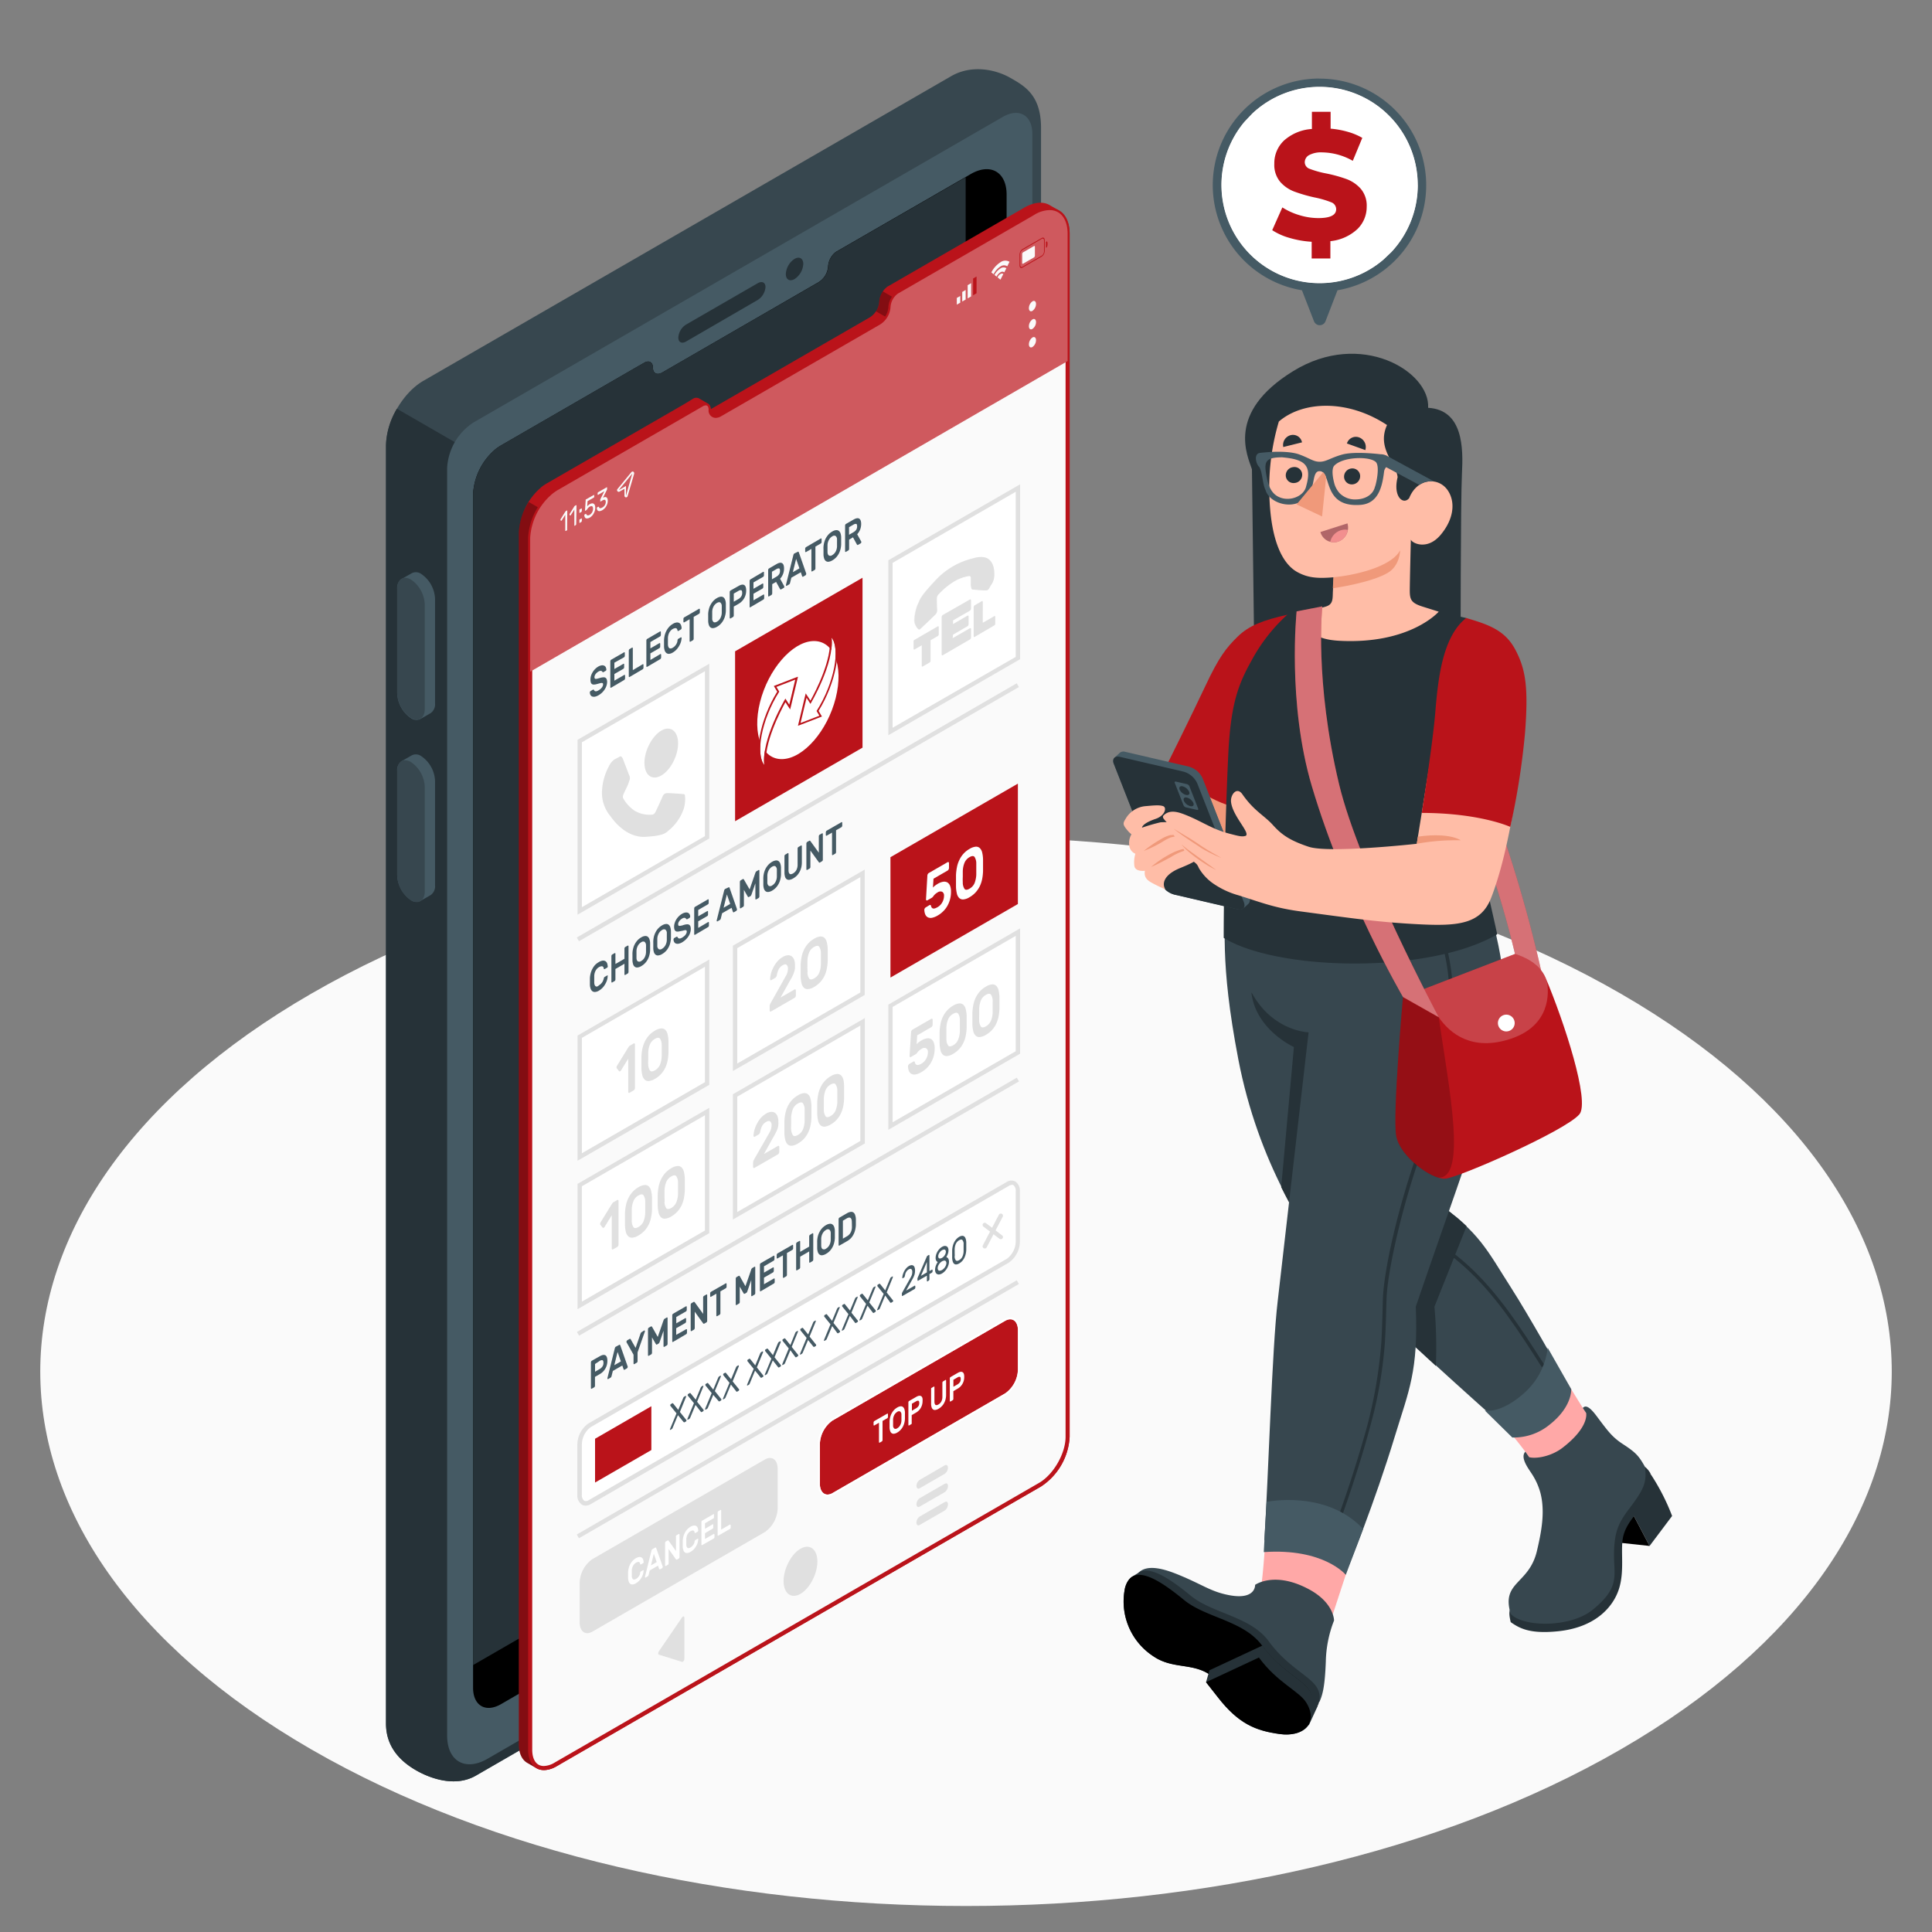 <svg xmlns="http://www.w3.org/2000/svg" viewBox="0 0 500 500"><rect x="0" y="0" width="500" height="500" fill="#808080" stroke="none"/><g id="freepik--Floor--inject-686"><path id="freepik--floor--inject-686" d="M80.59,452.76c-93.56-54-93.56-141.6,0-195.62s245.25-54,338.82,0,93.56,141.6,0,195.62S174.15,506.77,80.59,452.76Z" style="fill:#fafafa"/></g><g id="freepik--Device--inject-686"><g id="freepik--Mobile--inject-686"><path d="M269.42,363.9V33.12c0-8.51-4.23-10.86-8-13s-9.94-3.48-15.27-.4L109.58,98.55c-5.34,3.08-9.66,10.57-9.66,16.73V446.06c0,6.16,3.86,9.79,7.62,12s10.3,4.55,15.63,1.47l136.59-78.86A18.16,18.16,0,0,0,269.42,363.9Z" style="fill:#37474f"/><path d="M260.73,367,120.28,448.12l0-332.21-17.57-10.14a19.7,19.7,0,0,0-2.83,9.51V446.06c0,6.16,3.86,9.79,7.62,12s10.3,4.55,15.63,1.47l136.59-78.86a18.44,18.44,0,0,0,8.36-9.34l-.54-.31Z" style="fill:#263238"/><path d="M259.51,30.26l-137,79.09a15,15,0,0,0-6.79,11.74V449.18c0,6.61,4.7,9.31,10.43,6l133.34-77a17,17,0,0,0,7.68-13.3V34.7C267.19,29.81,263.73,27.82,259.51,30.26Z" style="fill:#455a64"/><path d="M260.51,50.38V357.07a16.16,16.16,0,0,1-7.3,12.65L129.72,441c-4,2.34-7.29.45-7.29-4.21V127.87a16.34,16.34,0,0,1,5.11-11c.24-.21.46-.43.7-.63a12.51,12.51,0,0,1,1.48-1l34.73-20.06,2.27-1.3c1.25-.73,2.26-.15,2.26,1.3s1.09,2,2.42,1.22L211.88,73a5.2,5.2,0,0,0,2.42-4,5.18,5.18,0,0,1,2-3.8l.24-.14,34-19.61.72-.43C256.36,42.11,260.51,44.51,260.51,50.38Z"/><path d="M242.61,361.53a16.16,16.16,0,0,0,7.3-12.65v-303L216.57,65.08l-.24.14a5.18,5.18,0,0,0-2,3.8,5.2,5.2,0,0,1-2.42,4L171.4,96.39c-1.33.78-2.42.22-2.42-1.22s-1-2-2.26-1.3l-2.27,1.3-34.73,20.06a12.51,12.51,0,0,0-1.48,1c-.24.2-.46.42-.7.63a16.34,16.34,0,0,0-5.11,11V430.92Z" style="fill:#263238"/><path d="M177.55,84l18.56-10.71c1.1-.64,2-.18,2,1a4.31,4.31,0,0,1-2,3.33L177.55,88.39c-1.11.64-2,.18-2-1A4.29,4.29,0,0,1,177.55,84Z" style="fill:#263238"/><path d="M205.63,67c1.24-.72,2.26-.13,2.26,1.31a5,5,0,0,1-2.26,3.91c-1.25.72-2.26.13-2.26-1.31A5,5,0,0,1,205.63,67Z" style="fill:#263238"/><path d="M112.59,155a8.17,8.17,0,0,0-3.57-6.46,2.38,2.38,0,0,0-2.45-.2c-.45.27-2.21,1.25-2.68,1.53a2.83,2.83,0,0,0-1.1,2.54v27a8.17,8.17,0,0,0,3.57,6.46,2.43,2.43,0,0,0,2.36.25c.49-.26,2.3-1.3,2.76-1.58a2.81,2.81,0,0,0,1.11-2.54Z" style="fill:#455a64"/><path d="M109.93,156.5v26.95c0,2.43-1.6,3.47-3.57,2.34a8.17,8.17,0,0,1-3.57-6.46v-27c0-2.43,1.6-3.47,3.57-2.34A8.17,8.17,0,0,1,109.93,156.5Z" style="fill:#37474f"/><path d="M112.59,202.14a8.14,8.14,0,0,0-3.57-6.45,2.38,2.38,0,0,0-2.45-.21c-.45.27-2.21,1.25-2.68,1.54a2.79,2.79,0,0,0-1.1,2.53V226.5a8.17,8.17,0,0,0,3.57,6.46,2.43,2.43,0,0,0,2.36.25c.49-.26,2.3-1.3,2.76-1.58a2.8,2.8,0,0,0,1.11-2.54Z" style="fill:#455a64"/><path d="M109.93,203.67v27c0,2.43-1.6,3.48-3.57,2.34a8.17,8.17,0,0,1-3.57-6.46V199.55c0-2.43,1.6-3.47,3.57-2.33A8.17,8.17,0,0,1,109.93,203.67Z" style="fill:#37474f"/></g></g><g id="freepik--Screen--inject-686"><g id="freepik--window--inject-686"><path d="M271.68,53.1c-1.7-1-4-.84-6.61.64l-.73.43L229.85,74.08c-.08,0-.16.09-.24.15a5.21,5.21,0,0,0-2.06,3.85,5.27,5.27,0,0,1-2.46,4.06L184,105.86l-.09,0a1.57,1.57,0,0,0-.67-1.4l-2.37-1.37a1.62,1.62,0,0,0-1.63.17L177,104.63,141.69,125a11.88,11.88,0,0,0-1.51,1c-.24.2-.46.42-.7.63a16.53,16.53,0,0,0-5.2,11.17V451.44c0,2.35.83,4,2.16,4.78l2.39,1.38c1.34.77,3.19.66,5.23-.53L269.42,384.7a16.4,16.4,0,0,0,7.4-12.85V60.53c0-3-1.05-5.07-2.74-6.05Z" style="fill:#BA131A"/><path d="M144.76,456.05v.62l-.7.4c-2,1.19-3.89,1.3-5.23.53l-2.39-1.38c-1.34-.78-2.16-2.43-2.16-4.79V137.82a15.38,15.38,0,0,1,2.56-7.91l2.82,1.63a15.06,15.06,0,0,0-2.48,7.65V452.8a5.71,5.71,0,0,0,1,3.58,3.13,3.13,0,0,0,2.54,1.19,6.29,6.29,0,0,0,3.06-.95Z" style="opacity:0.3"/><path d="M231.31,77.05a4.34,4.34,0,0,0-.86,2.4,5.26,5.26,0,0,1-.91,2.75l-2.85-1.64a4.7,4.7,0,0,0,.86-2.48,5,5,0,0,1,.93-2.67Z" style="opacity:0.3"/><path d="M140.74,457.57a3.13,3.13,0,0,1-2.54-1.19,5.71,5.71,0,0,1-1-3.58V139.19a16.1,16.1,0,0,1,5-10.78l.23-.21c.15-.14.3-.28.46-.41a11.19,11.19,0,0,1,1.42-1l35.26-20.36,2.3-1.33a1.64,1.64,0,0,1,.77-.25c.67,0,.74.78.74,1.12a1.88,1.88,0,0,0,1.83,2.12,2.9,2.9,0,0,0,1.42-.43L227.73,84a5.77,5.77,0,0,0,2.72-4.52A4.66,4.66,0,0,1,232.29,76a1,1,0,0,1,.19-.12L267,56l.74-.43a7.93,7.93,0,0,1,3.9-1.2c2.88,0,4.68,2.36,4.68,6.16V371.85a15.82,15.82,0,0,1-7.14,12.39L143.8,456.62A6.29,6.29,0,0,1,140.74,457.57Z" style="fill:#fafafa"/><path d="M271.62,54.9h0c2.6,0,4.15,2.1,4.15,5.63V371.85c0,4.33-3.15,9.79-6.88,11.93L143.53,456.16a5.67,5.67,0,0,1-2.79.88c-1.9,0-3-1.58-3-4.24V139.19a15.56,15.56,0,0,1,4.85-10.39l.24-.21.41-.37a10.34,10.34,0,0,1,1.38-1l35.26-20.36,2.3-1.32a1.05,1.05,0,0,1,.5-.18c.21,0,.21.53.21.59a2.41,2.41,0,0,0,2.36,2.65,3.35,3.35,0,0,0,1.68-.5L228,84.42a6.34,6.34,0,0,0,3-5,4.13,4.13,0,0,1,1.62-3l.15-.1,34.49-19.91L268,56a7.49,7.49,0,0,1,3.64-1.13m0-1.06a8.47,8.47,0,0,0-4.17,1.27l-.74.43L232.22,75.45a1.58,1.58,0,0,0-.24.15,5.21,5.21,0,0,0-2.06,3.85,5.28,5.28,0,0,1-2.45,4.06l-41.1,23.72a2.25,2.25,0,0,1-1.15.36c-.78,0-1.3-.58-1.3-1.59s-.52-1.64-1.27-1.64a2.12,2.12,0,0,0-1,.31l-2.3,1.33-35.26,20.36a11.88,11.88,0,0,0-1.51,1l-.7.63a16.58,16.58,0,0,0-5.2,11.17V452.8c0,3.36,1.67,5.3,4.09,5.3a6.65,6.65,0,0,0,3.32-1L269.42,384.7a16.4,16.4,0,0,0,7.4-12.85V60.53c0-4.23-2.12-6.69-5.2-6.69Z" style="fill:#BA131A"/><path d="M271.62,54.37a7.9,7.9,0,0,0-3.9,1.2L267,56l-34.5,19.91a1,1,0,0,0-.19.12,4.66,4.66,0,0,0-1.84,3.42A5.77,5.77,0,0,1,227.73,84l-41.09,23.72a2.9,2.9,0,0,1-1.42.43,1.88,1.88,0,0,1-1.83-2.12c0-.34-.07-1.12-.74-1.12a1.61,1.61,0,0,0-.77.25l-2.3,1.33-35.26,20.35a12.45,12.45,0,0,0-1.42,1c-.16.13-.31.27-.46.41l-.23.21a16.1,16.1,0,0,0-5,10.78v34.58L276.3,93.43V60.53C276.3,56.73,274.5,54.37,271.62,54.37Z" style="fill:#BA131A"/><path d="M271.62,54.37a7.9,7.9,0,0,0-3.9,1.2L267,56l-34.5,19.91a1,1,0,0,0-.19.12,4.66,4.66,0,0,0-1.84,3.42A5.77,5.77,0,0,1,227.73,84l-41.09,23.72a2.9,2.9,0,0,1-1.42.43,1.88,1.88,0,0,1-1.83-2.12c0-.34-.07-1.12-.74-1.12a1.61,1.61,0,0,0-.77.25l-2.3,1.33-35.26,20.35a12.45,12.45,0,0,0-1.42,1c-.16.13-.31.27-.46.41l-.23.21a16.1,16.1,0,0,0-5,10.78v34.58L276.3,93.43V60.53C276.3,56.73,274.5,54.37,271.62,54.37Z" style="fill:#fff;opacity:0.3"/><path d="M146.78,137a.32.32,0,0,1,0,.16.26.26,0,0,1-.11.12l-.23.13s-.07,0-.1,0a.12.12,0,0,1-.05-.11v-4.08l-.89,1.43a.24.24,0,0,1-.12.11.09.09,0,0,1-.1,0l-.13-.15a.14.14,0,0,1,0-.13.44.44,0,0,1,.06-.16l1.19-1.9a.35.35,0,0,1,.09-.11l.08-.06.23-.13a.11.11,0,0,1,.11,0s0,.06,0,.12Z" style="fill:#fafafa"/><path d="M149.12,135.64a.33.33,0,0,1-.05.16.25.25,0,0,1-.1.12l-.23.14a.09.09,0,0,1-.1,0s0-.06,0-.12v-4.07l-.9,1.42a.19.19,0,0,1-.11.11.09.09,0,0,1-.1,0l-.13-.16a.14.14,0,0,1,0-.13.33.33,0,0,1,.05-.16l1.19-1.9a.53.53,0,0,1,.09-.11l.09-.05.23-.14a.09.09,0,0,1,.1,0,.14.14,0,0,1,.05.12Z" style="fill:#fafafa"/><path d="M150.43,131.6a.08.08,0,0,1,.1,0,.15.15,0,0,1,.05.12v.49a.37.37,0,0,1-.05.17.25.25,0,0,1-.1.12l-.37.22a.11.11,0,0,1-.11,0,.15.15,0,0,1,0-.12v-.49a.35.35,0,0,1,0-.17.22.22,0,0,1,.11-.12Zm0,2.59a.08.08,0,0,1,.1,0,.15.15,0,0,1,.05.12v.49a.37.37,0,0,1-.05.17.25.25,0,0,1-.1.12l-.37.22a.11.11,0,0,1-.11,0,.15.15,0,0,1,0-.12v-.49a.35.35,0,0,1,0-.17.22.22,0,0,1,.11-.12Z" style="fill:#fafafa"/><path d="M151.71,133a.46.46,0,0,0,.32.37.8.8,0,0,0,.57-.12,1.68,1.68,0,0,0,.34-.27,1.93,1.93,0,0,0,.28-.36,2,2,0,0,0,.19-.45,1.7,1.7,0,0,0,.07-.51,1.08,1.08,0,0,0-.07-.43.42.42,0,0,0-.19-.22.38.38,0,0,0-.28,0,1,1,0,0,0-.34.13,1.6,1.6,0,0,0-.34.26,2,2,0,0,0-.2.25,2.17,2.17,0,0,0-.15.22.4.4,0,0,1-.15.14l-.28.17a.06.06,0,0,1-.08,0,.11.11,0,0,1,0-.1l.17-2.56a.35.35,0,0,1,0-.17.22.22,0,0,1,.11-.12l2-1.13s.07,0,.1,0a.13.13,0,0,1,0,.11v.27a.33.33,0,0,1,0,.16.34.34,0,0,1-.1.13l-1.62.93-.09,1.33a2.11,2.11,0,0,1,.26-.26,2,2,0,0,1,.41-.3,1.4,1.4,0,0,1,.54-.19.66.66,0,0,1,.45.08.82.82,0,0,1,.31.37,1.84,1.84,0,0,1,.11.67,3,3,0,0,1-.11.79,3.33,3.33,0,0,1-.31.72,2.47,2.47,0,0,1-.45.61,2.37,2.37,0,0,1-.54.43,1.39,1.39,0,0,1-.53.2.83.83,0,0,1-.45,0,.58.58,0,0,1-.3-.28,1,1,0,0,1-.13-.5.22.22,0,0,1,0-.13.18.18,0,0,1,.09-.1l.25-.15a.1.1,0,0,1,.09,0A.13.13,0,0,1,151.71,133Z" style="fill:#fafafa"/><path d="M155,131.19a.64.64,0,0,0,.08.19.28.28,0,0,0,.15.13.56.56,0,0,0,.26,0,2,2,0,0,0,.43-.19,2.43,2.43,0,0,0,.32-.24,1.54,1.54,0,0,0,.28-.34,1.73,1.73,0,0,0,.18-.39,1.43,1.43,0,0,0,.07-.46.76.76,0,0,0-.07-.37.28.28,0,0,0-.18-.16.5.5,0,0,0-.27,0,1.55,1.55,0,0,0-.33.15l-.46.27a.11.11,0,0,1-.11,0s0-.06,0-.12v-.26a.35.35,0,0,1,0-.14l.06-.14,1-2-1.59.93a.11.11,0,0,1-.11,0,.15.15,0,0,1-.05-.12v-.26a.37.37,0,0,1,.05-.17.22.22,0,0,1,.11-.12l2.18-1.26a.09.09,0,0,1,.11,0,.16.16,0,0,1,0,.12v.27a.39.39,0,0,1,0,.14.77.77,0,0,1-.07.17l-1,2a1.31,1.31,0,0,1,.51-.18.62.62,0,0,1,.39.07.68.68,0,0,1,.26.33,1.55,1.55,0,0,1,.09.57,2.65,2.65,0,0,1-.11.74,3.5,3.5,0,0,1-.3.68,2.71,2.71,0,0,1-.44.57,2.87,2.87,0,0,1-.53.42,2.13,2.13,0,0,1-.64.25.72.72,0,0,1-.45-.05.53.53,0,0,1-.26-.27.93.93,0,0,1-.09-.42.25.25,0,0,1,0-.14.18.18,0,0,1,.08-.09l.26-.15s.07,0,.09,0A.14.14,0,0,1,155,131.19Z" style="fill:#fafafa"/><path d="M163.66,122.47h0m0,0L162,128.31v-2.54l-1.9,1.1,3.61-4.4m0-.43h0a.38.38,0,0,0-.21.07.22.22,0,0,0-.09.07l0,0-3.61,4.39a.43.43,0,0,0,.34.71.39.39,0,0,0,.21-.06l1.26-.72v1.79a.44.44,0,0,0,.37.43H162a.44.44,0,0,0,.42-.31l1.7-5.8a.41.41,0,0,0,0-.16.43.43,0,0,0-.43-.43Zm0,.87h0Z" style="fill:#fafafa"/><polygon points="248.51 78.33 247.62 78.84 247.62 77.11 248.51 76.6 248.51 78.33" style="fill:#fafafa"/><polygon points="249.91 77.52 249.03 78.03 249.03 75.55 249.91 75.04 249.91 77.52" style="fill:#fafafa"/><polygon points="251.32 76.71 250.43 77.22 250.43 73.8 251.32 73.29 251.32 76.71" style="fill:#fafafa"/><polygon points="252.73 75.89 251.84 76.41 251.84 72.08 252.73 71.56 252.73 75.89" style="fill:#BA131A"/><path d="M258.91,67.88a6.6,6.6,0,0,0-2.35,2.63l.59.46a4.87,4.87,0,0,1,1.76-2,1.57,1.57,0,0,1,1.77-.06l.58-1.15A2.1,2.1,0,0,0,258.91,67.88Zm-1.54,3.28.54.43a2.76,2.76,0,0,1,1-1.12.87.87,0,0,1,1,0l.54-1.05a1.36,1.36,0,0,0-1.54.06A4.27,4.27,0,0,0,257.37,71.16Zm.8.63.74.59.75-1.46a.67.67,0,0,0-.75,0A1.92,1.92,0,0,0,258.17,71.79Z" style="fill:#fafafa"/><path d="M269.61,61.82c.32-.19.58,0,.58.43v2.8a1.39,1.39,0,0,1-.58,1.1l-5,2.88c-.31.18-.57,0-.57-.44V65.8a1.38,1.38,0,0,1,.57-1.1l5-2.88m0-.24-5,2.88a1.81,1.81,0,0,0-.75,1.44v2.79c0,.56.34.82.75.58l5-2.88a1.83,1.83,0,0,0,.76-1.45V62.15c0-.56-.34-.81-.76-.57Z" style="fill:#BA131A"/><path d="M267.59,66.62l-2.81,1.62c-.13.07-.23,0-.23-.18V65.75a.54.54,0,0,1,.23-.45l2.81-1.62c.13-.08.24,0,.24.17v2.32A.58.58,0,0,1,267.59,66.62Z" style="fill:#fafafa"/><path d="M270.9,64l-.2.12V62.6l.2-.12c.11-.06.2.22.2.64S271,63.93,270.9,64Z" style="fill:#BA131A"/><path d="M266.28,89.11c0,.67.41,1,.92.69a2.19,2.19,0,0,0,.92-1.76c0-.68-.41-1-.92-.7A2.23,2.23,0,0,0,266.28,89.11Zm0-9.36c0,.68.41,1,.92.7a2.23,2.23,0,0,0,.92-1.77c0-.67-.41-1-.92-.69A2.19,2.19,0,0,0,266.28,79.75Zm0,4.68c0,.68.41,1,.92.69a2.19,2.19,0,0,0,.92-1.76c0-.68-.41-1-.92-.69A2.19,2.19,0,0,0,266.28,84.43Z" style="fill:#fafafa"/><path d="M154.79,172.53a2.62,2.62,0,0,1,.92-.34,1.2,1.2,0,0,1,.65.09.82.82,0,0,1,.4.38,1.33,1.33,0,0,1,.15.55.37.37,0,0,1,0,.23.44.44,0,0,1-.16.17l-.54.31c-.08.05-.15.07-.19.05a.25.25,0,0,1-.12-.11.56.56,0,0,0-.36-.25,1.2,1.2,0,0,0-.7.21,3.37,3.37,0,0,0-.38.28,2.6,2.6,0,0,0-.32.35,1.64,1.64,0,0,0-.21.39,1.09,1.09,0,0,0-.08.39.74.74,0,0,0,.07.35.3.3,0,0,0,.25.11,1.41,1.41,0,0,0,.46-.06l.72-.2a3.29,3.29,0,0,1,.8-.14.94.94,0,0,1,.55.11.79.79,0,0,1,.31.4,1.94,1.94,0,0,1,.11.7,3,3,0,0,1-.16.95,3.94,3.94,0,0,1-.44.93,4.63,4.63,0,0,1-.7.86,4.69,4.69,0,0,1-.94.7,2.86,2.86,0,0,1-.83.34,1.38,1.38,0,0,1-.7,0,.82.82,0,0,1-.49-.35,1.38,1.38,0,0,1-.21-.7.53.53,0,0,1,.06-.24.39.39,0,0,1,.15-.16l.54-.31a.33.33,0,0,1,.2-.06.23.23,0,0,1,.12.12,1.27,1.27,0,0,0,.13.19.37.37,0,0,0,.21.12.77.77,0,0,0,.33,0,1.66,1.66,0,0,0,.49-.22,3.52,3.52,0,0,0,.45-.3,2.28,2.28,0,0,0,.38-.38,1.54,1.54,0,0,0,.26-.42,1,1,0,0,0,.1-.45c0-.15,0-.26-.11-.31a.5.5,0,0,0-.32-.06,4.33,4.33,0,0,0-.55.12l-.75.2a2.55,2.55,0,0,1-.68.09.73.73,0,0,1-.76-.56,2.48,2.48,0,0,1-.09-.74,3.19,3.19,0,0,1,.15-1,4.05,4.05,0,0,1,.43-.92,4.47,4.47,0,0,1,.64-.81A4,4,0,0,1,154.79,172.53Z" style="fill:#455a64"/><path d="M161.56,174.67a.11.11,0,0,1,.14,0,.19.19,0,0,1,.07.16v.74a.43.43,0,0,1-.07.23.49.49,0,0,1-.14.17l-3.4,2a.14.14,0,0,1-.15,0,.18.18,0,0,1-.06-.16v-6.67a.53.53,0,0,1,.06-.23.42.42,0,0,1,.15-.17l3.34-1.92a.1.1,0,0,1,.14,0,.18.18,0,0,1,.06.16v.73a.53.53,0,0,1-.06.23.49.49,0,0,1-.14.17L159,171.5v1.64l2.33-1.34a.1.1,0,0,1,.14,0,.18.18,0,0,1,.06.15v.74a.53.53,0,0,1-.06.23.49.49,0,0,1-.14.17L159,174.43v1.72Z" style="fill:#455a64"/><path d="M166.33,171.91a.12.12,0,0,1,.14,0c.05,0,.06.09.06.16v.73a.43.43,0,0,1-.06.24.45.45,0,0,1-.14.16l-3.39,2a.14.14,0,0,1-.15,0,.18.18,0,0,1-.06-.16v-6.66a.53.53,0,0,1,.06-.24.39.39,0,0,1,.15-.16l.62-.37a.14.14,0,0,1,.15,0,.2.2,0,0,1,.06.16v5.66Z" style="fill:#455a64"/><path d="M170.89,169.28a.12.12,0,0,1,.14,0,.17.17,0,0,1,.07.16v.73a.59.59,0,0,1-.21.4l-3.4,2q-.09.06-.15,0a.18.18,0,0,1-.06-.15v-6.67a.57.57,0,0,1,.06-.24.39.39,0,0,1,.15-.16l3.33-1.93a.14.14,0,0,1,.15,0,.18.18,0,0,1,.06.16v.73a.46.46,0,0,1-.06.23.36.36,0,0,1-.15.17l-2.5,1.45v1.64l2.33-1.35a.14.14,0,0,1,.15,0,.18.18,0,0,1,.06.16v.73a.46.46,0,0,1-.06.23.36.36,0,0,1-.15.17l-2.33,1.35v1.71Z" style="fill:#455a64"/><path d="M175.34,165.71a.49.49,0,0,1,.08-.25.41.41,0,0,1,.14-.15l.63-.36c.06,0,.11,0,.15,0a.19.19,0,0,1,.06.17,5,5,0,0,1-.16.94,4.45,4.45,0,0,1-.42,1,5.1,5.1,0,0,1-.7,1,4.2,4.2,0,0,1-1,.81,2.2,2.2,0,0,1-.94.34,1.07,1.07,0,0,1-.7-.19,1.42,1.42,0,0,1-.45-.64,3.81,3.81,0,0,1-.18-1c0-.26,0-.54,0-.86s0-.61,0-.87a6.6,6.6,0,0,1,.18-1.26,5.59,5.59,0,0,1,.45-1.16,4.55,4.55,0,0,1,.7-1,4.07,4.07,0,0,1,.94-.76,2.39,2.39,0,0,1,1-.37,1.18,1.18,0,0,1,.7.14,1.07,1.07,0,0,1,.42.53,2.71,2.71,0,0,1,.16.76.49.49,0,0,1-.06.23.34.34,0,0,1-.15.16l-.63.37a.16.16,0,0,1-.15,0s-.07-.07-.08-.15a.91.91,0,0,0-.11-.34.52.52,0,0,0-.23-.21.63.63,0,0,0-.37,0,1.6,1.6,0,0,0-.53.2,2,2,0,0,0-.52.43,2.26,2.26,0,0,0-.38.55,2.48,2.48,0,0,0-.23.63,3,3,0,0,0-.1.66c0,.27,0,.56,0,.88s0,.6,0,.86a1.74,1.74,0,0,0,.1.55.73.73,0,0,0,.23.36.52.52,0,0,0,.38.11,1.08,1.08,0,0,0,.52-.18,2.38,2.38,0,0,0,.53-.4,2.63,2.63,0,0,0,.37-.47,2.69,2.69,0,0,0,.24-.48A2.26,2.26,0,0,0,175.34,165.71Z" style="fill:#455a64"/><path d="M180.91,157.56a.14.14,0,0,1,.15,0,.18.18,0,0,1,.06.16v.73a.49.49,0,0,1-.06.23.36.36,0,0,1-.15.17l-1.39.8v5.66a.49.49,0,0,1-.06.23.43.43,0,0,1-.15.17l-.63.36c-.06,0-.1,0-.15,0a.18.18,0,0,1-.06-.16v-5.65l-1.39.8a.14.14,0,0,1-.15,0,.18.18,0,0,1-.06-.16v-.73a.53.53,0,0,1,.06-.23.36.36,0,0,1,.15-.17Z" style="fill:#455a64"/><path d="M183.28,158.88a5.42,5.42,0,0,1,.17-1.18,4.52,4.52,0,0,1,.42-1.13,4.82,4.82,0,0,1,.69-1,4,4,0,0,1,1-.8,2.43,2.43,0,0,1,1-.35,1,1,0,0,1,.7.2,1.43,1.43,0,0,1,.42.64,3.21,3.21,0,0,1,.17,1c0,.12,0,.27,0,.42s0,.32,0,.49,0,.34,0,.49,0,.31,0,.45a5.42,5.42,0,0,1-.17,1.18,4.77,4.77,0,0,1-1.12,2.13,4.2,4.2,0,0,1-1,.79,2.45,2.45,0,0,1-1,.35,1,1,0,0,1-.69-.19,1.24,1.24,0,0,1-.42-.64,3.31,3.31,0,0,1-.17-1c0-.13,0-.27,0-.43s0-.31,0-.48,0-.33,0-.5S183.27,159,183.28,158.88Zm3.51-2a1.18,1.18,0,0,0-.36-.94c-.22-.15-.51-.11-.87.09a2.34,2.34,0,0,0-.88.91,3.05,3.05,0,0,0-.36,1.36c0,.27,0,.57,0,.88s0,.61,0,.87a1.13,1.13,0,0,0,.36.94c.22.14.51.1.88-.11a2.22,2.22,0,0,0,.87-.9,3.25,3.25,0,0,0,.36-1.35c0-.27,0-.57,0-.88S186.8,157.17,186.79,156.91Z" style="fill:#455a64"/><path d="M191.14,151.65c.62-.36,1.11-.44,1.45-.25s.52.67.52,1.43a4,4,0,0,1-.52,2,3.86,3.86,0,0,1-1.45,1.44l-1.24.71v2.31a.53.53,0,0,1-.06.23.51.51,0,0,1-.15.17l-.63.36a.12.12,0,0,1-.14,0,.18.18,0,0,1-.07-.16v-6.67a.43.43,0,0,1,.07-.23.4.4,0,0,1,.14-.17Zm-1.24,4.07,1.2-.69a2.06,2.06,0,0,0,.7-.64,1.6,1.6,0,0,0,.27-1c0-.39-.09-.6-.27-.65a1,1,0,0,0-.7.19l-1.2.69Z" style="fill:#455a64"/><path d="M197.56,153.88a.14.14,0,0,1,.15,0,.18.18,0,0,1,.06.16v.73a.49.49,0,0,1-.06.23.36.36,0,0,1-.15.17l-3.4,2s-.1,0-.14,0A.17.17,0,0,1,194,157v-6.66a.44.44,0,0,1,.07-.24.45.45,0,0,1,.14-.16L197.5,148a.14.14,0,0,1,.15,0,.18.18,0,0,1,.06.16v.73a.49.49,0,0,1-.06.23.36.36,0,0,1-.15.17l-2.5,1.44v1.65l2.33-1.35a.14.14,0,0,1,.15,0,.18.18,0,0,1,.06.16v.73a.49.49,0,0,1-.06.23.36.36,0,0,1-.15.17L195,153.65v1.71Z" style="fill:#455a64"/><path d="M200.94,146c.64-.38,1.13-.46,1.47-.25s.5.66.5,1.37a4,4,0,0,1-.26,1.43,3.73,3.73,0,0,1-.76,1.23l1.07,1.94a.3.3,0,0,1,0,.1.41.41,0,0,1,0,.18.28.28,0,0,1-.12.14l-.66.38c-.1.06-.18.07-.23,0a.23.23,0,0,1-.1-.12l-1-1.81-1,.59v2.4a.55.55,0,0,1-.07.24.45.45,0,0,1-.14.16l-.63.37a.14.14,0,0,1-.15,0,.2.2,0,0,1-.06-.16v-6.67a.49.49,0,0,1,.06-.23.36.36,0,0,1,.15-.17Zm-1.16,3.92,1.12-.65a2.21,2.21,0,0,0,.7-.61,1.52,1.52,0,0,0,.26-.94c0-.38-.08-.59-.26-.62a1.13,1.13,0,0,0-.7.21l-1.12.65Z" style="fill:#455a64"/><path d="M206.46,142.81c.09-.05.15-.06.19,0a.4.4,0,0,1,.11.2l1.89,5.42a.17.17,0,0,1,0,.07.46.46,0,0,1-.06.23.36.36,0,0,1-.15.17l-.55.32c-.11.06-.18.08-.22,0a.27.27,0,0,1-.09-.12l-.33-1-2.45,1.41-.33,1.34a1,1,0,0,1-.08.22.64.64,0,0,1-.22.21l-.56.32a.12.12,0,0,1-.14,0,.17.17,0,0,1-.07-.16s0,0,0-.07l1.9-7.62a1.58,1.58,0,0,1,.11-.33.41.41,0,0,1,.18-.19Zm.43,4.28-.85-2.45-.85,3.43Z" style="fill:#455a64"/><path d="M212.42,139.36a.14.14,0,0,1,.15,0,.2.2,0,0,1,.06.16v.73a.53.53,0,0,1-.06.24.34.34,0,0,1-.15.16l-1.39.81v5.66a.53.53,0,0,1-.06.23.34.34,0,0,1-.15.16l-.63.37a.12.12,0,0,1-.14,0,.2.2,0,0,1-.06-.16v-5.66l-1.4.81a.12.12,0,0,1-.14,0,.18.18,0,0,1-.07-.16V142a.44.44,0,0,1,.07-.24.45.45,0,0,1,.14-.16Z" style="fill:#455a64"/><path d="M213.11,141.66a6.21,6.21,0,0,1,.17-1.19,5.69,5.69,0,0,1,.42-1.13,5.16,5.16,0,0,1,.7-1,4.05,4.05,0,0,1,1-.79,2.2,2.2,0,0,1,1-.35,1,1,0,0,1,.7.2,1.32,1.32,0,0,1,.43.64,3.53,3.53,0,0,1,.16,1c0,.13,0,.27,0,.43v1c0,.16,0,.31,0,.44a6.18,6.18,0,0,1-.16,1.19,5.69,5.69,0,0,1-.42,1.13,4.81,4.81,0,0,1-.7,1,4.05,4.05,0,0,1-1,.79,2.4,2.4,0,0,1-1,.36,1,1,0,0,1-.7-.2,1.33,1.33,0,0,1-.42-.64,3.65,3.65,0,0,1-.17-1c0-.13,0-.27,0-.43v-1C213.1,141.94,213.11,141.79,213.11,141.66Zm3.51-2a1.14,1.14,0,0,0-.36-.95.82.82,0,0,0-.87.1,2.31,2.31,0,0,0-.87.91,3,3,0,0,0-.36,1.36c0,.27,0,.56,0,.88s0,.61,0,.86c0,.49.14.8.36.94a.82.82,0,0,0,.87-.1,2.35,2.35,0,0,0,.87-.9,3,3,0,0,0,.36-1.36c0-.27,0-.56,0-.88S216.63,139.94,216.62,139.69Z" style="fill:#455a64"/><path d="M220.89,134.47c.65-.37,1.14-.45,1.47-.25s.51.67.51,1.37a4,4,0,0,1-.26,1.44,3.86,3.86,0,0,1-.77,1.23l1.07,1.93a.22.22,0,0,1,0,.1.41.41,0,0,1-.05.19.43.43,0,0,1-.12.14l-.66.38c-.1.06-.18.07-.23,0a.35.35,0,0,1-.1-.12l-1-1.82-1,.6v2.4a.49.49,0,0,1-.06.23.36.36,0,0,1-.15.17l-.62.36a.12.12,0,0,1-.15,0,.21.21,0,0,1-.06-.16V136a.46.46,0,0,1,.06-.23.36.36,0,0,1,.15-.17Zm-1.16,3.93,1.12-.65a2.38,2.38,0,0,0,.71-.61,1.61,1.61,0,0,0,.26-.94c0-.39-.09-.59-.26-.62a1.15,1.15,0,0,0-.71.21l-1.12.65Z" style="fill:#455a64"/><polygon points="263.43 170.27 230.45 189.31 230.45 145.34 263.43 126.31 263.43 170.27" style="fill:#fff"/><path d="M229.9,190.28V145l.27-.16L264,125.34V170.6l-.28.16ZM231,145.67v42.68L262.87,170V127.27Z" style="fill:#e0e0e0"/><path d="M238.78,162.15c.47-.44,2.73-2.57,3.12-3a1.63,1.63,0,0,0,.58-1.41c-.07-.64-.08-2.32-.08-2.82a1.59,1.59,0,0,1,.63-1.29,18.1,18.1,0,0,1,4-3.24,10.66,10.66,0,0,1,3.74-1.32c.46-.06.45.37.43.78s0,.87,0,1.32c0,.12,0,.22,0,.33s.07.41.13.67a.45.45,0,0,0,.52.42c.22,0,2.26.15,3.09.2s1-.5,1.2-.83.42-.68.64-1.06a4.13,4.13,0,0,0,.51-1.84c0-.78.15-2.87-1.24-4.17a2.6,2.6,0,0,0-1.12-.6,6.15,6.15,0,0,0-3.11.19,19.38,19.38,0,0,0-9.75,5.67c-4.41,4.7-4,5-4.57,6.13s-1.23,4-.83,5.06.95,1.62,1.15,1.59S238.32,162.58,238.78,162.15Z" style="fill:#f5f5f5;fill-rule:evenodd"/><path d="M253.87,144.15a4.06,4.06,0,0,1,1.08.14,2.6,2.6,0,0,1,1.12.6c1.39,1.3,1.25,3.39,1.24,4.17a4.13,4.13,0,0,1-.51,1.84c-.22.38-.46.73-.64,1.06s-.35.84-1.07.84H255c-.81,0-2.76-.2-3.07-.2h-.06c-.21,0-.4-.07-.48-.42s-.1-.45-.13-.67,0-.21,0-.33c0-.45,0-.94,0-1.32s0-.79-.35-.79h-.08a10.66,10.66,0,0,0-3.74,1.32,18.1,18.1,0,0,0-4,3.24,1.59,1.59,0,0,0-.63,1.29c0,.5,0,2.18.08,2.82a1.63,1.63,0,0,1-.58,1.41c-.39.43-2.65,2.56-3.12,3s-.75.74-.94.78h0c-.21,0-.76-.53-1.13-1.59s.28-4,.83-5.06.16-1.43,4.57-6.13a19.38,19.38,0,0,1,9.75-5.67,7.18,7.18,0,0,1,2-.33" style="fill:#e0e0e0"/><path d="M236.71,165.57l6-3.48a.15.15,0,0,1,.17,0,.26.26,0,0,1,.07.19v1.87a.68.68,0,0,1-.07.27.46.46,0,0,1-.17.19l-1.88,1.08V171a.63.63,0,0,1-.07.26.4.4,0,0,1-.17.19l-1.8,1.05a.17.17,0,0,1-.17,0,.21.21,0,0,1-.07-.18V167l-1.88,1.09a.17.17,0,0,1-.17,0,.21.21,0,0,1-.07-.18V166a.54.54,0,0,1,.07-.27A.53.53,0,0,1,236.71,165.57Z" style="fill:#e0e0e0"/><path d="M246.55,165.16l4.46-2.57a.17.17,0,0,1,.21,0,.26.26,0,0,1,.09.23v2.1a.68.68,0,0,1-.09.33.51.51,0,0,1-.21.24L244,169.57a.18.18,0,0,1-.21,0,.26.26,0,0,1-.09-.23v-9.62a.71.71,0,0,1,.09-.33.63.63,0,0,1,.21-.24l7-4a.17.17,0,0,1,.21,0,.26.26,0,0,1,.09.23v2.1a.68.68,0,0,1-.09.33.63.63,0,0,1-.21.24l-4.35,2.51v.94l3.73-2.16a.2.2,0,0,1,.21,0,.27.27,0,0,1,.09.23v1.94a.68.68,0,0,1-.09.33.51.51,0,0,1-.21.24l-3.73,2.16Z" style="fill:#e0e0e0"/><path d="M254.34,161.17l3-1.72a.12.12,0,0,1,.16,0c.05,0,.07.09.07.18v1.76a.54.54,0,0,1-.07.27.41.41,0,0,1-.16.18l-5.12,3a.12.12,0,0,1-.16,0,.21.21,0,0,1-.07-.18v-7.54a.54.54,0,0,1,.07-.27.44.44,0,0,1,.16-.19l1.89-1.09a.13.13,0,0,1,.17,0s.07.09.07.18Z" style="fill:#e0e0e0"/><polygon points="223.22 193.49 190.24 212.53 190.24 168.56 223.22 149.52 223.22 193.49" style="fill:#BA131A"/><path d="M216.28,180.66c-2.13,8.43-8.23,15.5-13.64,15.79s-8.06-6.32-5.94-14.75,8.23-15.51,13.64-15.79S218.4,172.22,216.28,180.66Z" style="fill:#fff"/><path d="M197.8,198c-2.32-2.77-.76-11.73,3.87-19l-.73-1.23,4.88-1.89-1.56,6.54-1-1.59S197,191.31,197.8,198Z" style="fill:#fff"/><path d="M205.82,175.84l-1.56,6.54-1-1.59S197,191.31,197.8,198c-2.32-2.77-.76-11.73,3.87-19l-.73-1.23,4.88-1.89m.65-.74-.81.31-4.89,1.89-.51.2.28.46.6,1c-4.45,7.17-6.21,16.33-3.69,19.34l1,1.19-.18-1.54c-.67-5.52,3.68-13.9,5-16.27l.64,1,.58.88.25-1,1.56-6.55.2-.84Z" style="fill:#BA131A"/><path d="M215.2,165c2.32,2.78.76,11.73-3.87,19l.73,1.23-4.88,1.89,1.56-6.54,1,1.59S216,171.72,215.2,165Z" style="fill:#fff"/><path d="M215.2,165c2.32,2.77.76,11.73-3.87,19l.73,1.23-4.88,1.89,1.56-6.54,1,1.59S216,171.72,215.2,165m-.64-1.48.18,1.54c.67,5.52-3.68,13.9-5,16.27l-.64-1-.58-.88-.25,1-1.56,6.54-.2.84.81-.31,4.89-1.89.51-.2-.28-.46-.59-1c4.44-7.16,6.2-16.33,3.68-19.34l-1-1.19Z" style="fill:#BA131A"/><polygon points="183 216.71 150.03 235.75 150.03 191.78 183 172.74 183 216.71" style="fill:#fff"/><path d="M149.47,236.72V191.46l.28-.16,33.81-19.53V217l-.28.16Zm1.12-44.62v42.68l31.85-18.39V173.71Z" style="fill:#e0e0e0"/><path d="M171.14,200.7c2.4-1.39,4.35-5.12,4.35-8.32s-2-4.69-4.35-3.3-4.36,5.12-4.36,8.33S168.73,202.09,171.14,200.7Z" style="fill:#e0e0e0"/><path d="M177.24,205.69c-.13-.21-.49-.18-1-.23s-3.14-.24-3.63-.19-.84.14-1.2,1S170,209.4,169.71,210s-.62.88-1.16.84a7.51,7.51,0,0,1-4.27-1,9.44,9.44,0,0,1-2.95-3.16c-.31-.52,0-1.06.23-1.57s.53-1.13.8-1.69l.19-.45c.13-.33.22-.62.34-1a1.54,1.54,0,0,0,0-1.21c-.13-.28-1.2-3.12-1.65-4.27s-.88-.66-1.19-.48-.66.32-1,.52a4.09,4.09,0,0,0-1.42,1.7,15,15,0,0,0-1.85,6.95,9.59,9.59,0,0,0,.27,2.23,9.42,9.42,0,0,0,1.9,3.78c.26.31,3.67,5.67,9.07,5.38s5.41-1.25,6.38-1.94a12.46,12.46,0,0,0,3.58-5.41A8.58,8.58,0,0,0,177.24,205.69Z" style="fill:#e0e0e0"/><rect x="140.74" y="209.64" width="131.5" height="1.12" transform="translate(-77.47 131.52) rotate(-30.02)" style="fill:#e0e0e0"/><path d="M156.26,253.22a.61.61,0,0,1,.08-.25.53.53,0,0,1,.15-.15l.63-.36a.14.14,0,0,1,.15,0s.06.08,0,.17a4.26,4.26,0,0,1-.57,1.94,4.79,4.79,0,0,1-.7,1,4.4,4.4,0,0,1-1,.81,2.24,2.24,0,0,1-1,.34,1.06,1.06,0,0,1-.69-.19,1.35,1.35,0,0,1-.45-.64,3.45,3.45,0,0,1-.19-1c0-.26,0-.54,0-.86s0-.61,0-.87a5.9,5.9,0,0,1,.19-1.26,5.08,5.08,0,0,1,.45-1.16,4.88,4.88,0,0,1,.69-1,4.13,4.13,0,0,1,1-.76,2.35,2.35,0,0,1,1-.37,1.11,1.11,0,0,1,.7.15,1.08,1.08,0,0,1,.42.53,2.56,2.56,0,0,1,.15.74.4.4,0,0,1,0,.24.47.47,0,0,1-.15.16l-.63.37a.16.16,0,0,1-.15,0c-.05,0-.07-.06-.08-.15a1.13,1.13,0,0,0-.11-.34.56.56,0,0,0-.24-.22.71.71,0,0,0-.37,0,1.56,1.56,0,0,0-.52.2,2.22,2.22,0,0,0-.53.43,3,3,0,0,0-.38.55,3.58,3.58,0,0,0-.23.63,3.74,3.74,0,0,0-.09.66c0,.27,0,.56,0,.88s0,.6,0,.86a2.1,2.1,0,0,0,.09.55.9.9,0,0,0,.23.36.55.55,0,0,0,.38.11A1.08,1.08,0,0,0,155,255a2.32,2.32,0,0,0,.52-.4,2.7,2.7,0,0,0,.38-.47,2,2,0,0,0,.23-.49A1.62,1.62,0,0,0,156.26,253.22Z" style="fill:#455a64"/><path d="M162.45,244.72c.06,0,.1,0,.14,0a.18.18,0,0,1,.07.16v6.67a.41.41,0,0,1-.07.23.35.35,0,0,1-.14.17l-.63.36a.12.12,0,0,1-.15,0,.22.22,0,0,1-.06-.17v-2.72l-2.34,1.35v2.72a.53.53,0,0,1-.06.24.45.45,0,0,1-.14.16l-.63.37a.14.14,0,0,1-.15,0s-.06-.08-.06-.16v-6.67a.49.49,0,0,1,.06-.23.36.36,0,0,1,.15-.17l.63-.36a.12.12,0,0,1,.14,0,.18.18,0,0,1,.06.16v2.65l2.34-1.35v-2.65a.46.46,0,0,1,.06-.23.43.43,0,0,1,.15-.17Z" style="fill:#455a64"/><path d="M163.68,246.7a5.42,5.42,0,0,1,.17-1.19,4.67,4.67,0,0,1,.42-1.13,4.82,4.82,0,0,1,.69-1,3.92,3.92,0,0,1,1-.79,2.16,2.16,0,0,1,1-.35,1,1,0,0,1,.69.19,1.35,1.35,0,0,1,.43.65,3.19,3.19,0,0,1,.17,1c0,.13,0,.27,0,.43s0,.32,0,.49,0,.33,0,.49,0,.3,0,.44a5.33,5.33,0,0,1-.17,1.18,4.38,4.38,0,0,1-.42,1.13,4.29,4.29,0,0,1-.7,1,4.2,4.2,0,0,1-1,.79,2.31,2.31,0,0,1-1,.35.94.94,0,0,1-.69-.19,1.2,1.2,0,0,1-.42-.64,3.3,3.3,0,0,1-.17-1c0-.13,0-.27,0-.43s0-.32,0-.49,0-.33,0-.49S163.67,246.83,163.68,246.7Zm3.51-2a1.21,1.21,0,0,0-.36-.95.82.82,0,0,0-.87.1,2.27,2.27,0,0,0-.88.91,3,3,0,0,0-.36,1.36c0,.26,0,.56,0,.88s0,.61,0,.86c0,.49.14.8.36.94a.84.84,0,0,0,.88-.1,2.31,2.31,0,0,0,.87-.91,3.21,3.21,0,0,0,.36-1.35c0-.27,0-.56,0-.88S167.2,245,167.19,244.73Z" style="fill:#455a64"/><path d="M169.07,243.59a6.08,6.08,0,0,1,.16-1.19,5.16,5.16,0,0,1,.43-1.13,4.46,4.46,0,0,1,.69-1,4.05,4.05,0,0,1,1-.79,2.23,2.23,0,0,1,1-.35.94.94,0,0,1,.69.19,1.37,1.37,0,0,1,.43.64,3.59,3.59,0,0,1,.17,1c0,.13,0,.27,0,.43s0,.32,0,.48,0,.34,0,.5,0,.3,0,.44a6,6,0,0,1-.17,1.18,4.38,4.38,0,0,1-.42,1.13,4.29,4.29,0,0,1-.7,1,4.05,4.05,0,0,1-1,.79,2.23,2.23,0,0,1-1,.35.93.93,0,0,1-.69-.19,1.32,1.32,0,0,1-.43-.64,3.66,3.66,0,0,1-.16-1c0-.13,0-.28,0-.43s0-.32,0-.49,0-.33,0-.49S169.06,243.72,169.07,243.59Zm3.5-2a1.14,1.14,0,0,0-.36-1,.82.82,0,0,0-.87.1,2.25,2.25,0,0,0-.87.91,3,3,0,0,0-.36,1.36c0,.26,0,.56,0,.88s0,.61,0,.86a1.12,1.12,0,0,0,.36.94.82.82,0,0,0,.87-.1,2.31,2.31,0,0,0,.87-.91,2.94,2.94,0,0,0,.36-1.35c0-.27,0-.56,0-.88S172.58,241.87,172.57,241.62Z" style="fill:#455a64"/><path d="M176.5,236.5a2.4,2.4,0,0,1,.91-.34,1.26,1.26,0,0,1,.66.08.89.89,0,0,1,.4.39,1.29,1.29,0,0,1,.15.54.43.43,0,0,1-.06.24.34.34,0,0,1-.15.16l-.54.32a.24.24,0,0,1-.2,0,.3.3,0,0,1-.12-.11.49.49,0,0,0-.35-.24,1,1,0,0,0-.7.21,2.07,2.07,0,0,0-.38.28,1.75,1.75,0,0,0-.32.35,2.08,2.08,0,0,0-.22.38,1.16,1.16,0,0,0-.07.4.59.59,0,0,0,.07.34.29.29,0,0,0,.25.12,1.9,1.9,0,0,0,.46-.07c.19,0,.43-.11.71-.19a3.54,3.54,0,0,1,.8-.15.92.92,0,0,1,.55.12.77.77,0,0,1,.32.4,1.94,1.94,0,0,1,.1.69,3.19,3.19,0,0,1-.15.95,3.83,3.83,0,0,1-.44.94,4.64,4.64,0,0,1-.71.85,5,5,0,0,1-.93.71,3,3,0,0,1-.83.34,1.38,1.38,0,0,1-.7,0,.83.83,0,0,1-.49-.35,1.25,1.25,0,0,1-.21-.71.4.4,0,0,1,.05-.23.53.53,0,0,1,.16-.17l.54-.31c.09,0,.15-.07.2,0s.08,0,.12.12a.8.8,0,0,0,.13.19.37.37,0,0,0,.21.12,1,1,0,0,0,.33,0,2.14,2.14,0,0,0,.49-.22,4,4,0,0,0,.45-.31,2.67,2.67,0,0,0,.38-.37,2.26,2.26,0,0,0,.26-.42,1.06,1.06,0,0,0,.1-.46.39.39,0,0,0-.11-.31.46.46,0,0,0-.33-.05,2.23,2.23,0,0,0-.54.12L176,241a2.66,2.66,0,0,1-.68.1.78.78,0,0,1-.48-.14.83.83,0,0,1-.29-.42,2.56,2.56,0,0,1-.09-.75,2.86,2.86,0,0,1,.16-.94,4,4,0,0,1,.42-.92,4.53,4.53,0,0,1,.65-.81A4,4,0,0,1,176.5,236.5Z" style="fill:#455a64"/><path d="M183.26,238.63a.14.14,0,0,1,.15,0,.18.18,0,0,1,.06.16v.73a.53.53,0,0,1-.06.24.39.39,0,0,1-.15.16l-3.39,2a.12.12,0,0,1-.15,0,.2.2,0,0,1-.06-.16v-6.67a.49.49,0,0,1,.06-.23.36.36,0,0,1,.15-.17l3.33-1.93a.14.14,0,0,1,.15,0,.2.2,0,0,1,.06.16v.73a.53.53,0,0,1-.06.24.39.39,0,0,1-.15.16l-2.5,1.45v1.64l2.33-1.35a.14.14,0,0,1,.15,0,.18.18,0,0,1,.06.16v.73a.53.53,0,0,1-.06.24.39.39,0,0,1-.15.16l-2.33,1.35v1.71Z" style="fill:#455a64"/><path d="M188.54,229.65c.09-.05.15-.06.19,0a.46.46,0,0,1,.11.2l1.89,5.43a.15.15,0,0,1,0,.07.53.53,0,0,1-.06.23.42.42,0,0,1-.15.17l-.55.32c-.11.06-.18.07-.22,0a.38.38,0,0,1-.09-.13l-.33-1-2.45,1.41-.33,1.34a.85.85,0,0,1-.08.22.56.56,0,0,1-.22.21l-.56.32a.11.11,0,0,1-.14,0,.18.18,0,0,1-.07-.16s0-.06,0-.08l1.9-7.62a1.48,1.48,0,0,1,.11-.32.44.44,0,0,1,.18-.2Zm.43,4.28-.85-2.45-.85,3.44Z" style="fill:#455a64"/><path d="M194,230.19l1.47-4.25.1-.23a.59.59,0,0,1,.23-.24l.53-.31a.12.12,0,0,1,.14,0,.2.2,0,0,1,.06.16V232a.53.53,0,0,1-.06.23.49.49,0,0,1-.14.17l-.63.36a.14.14,0,0,1-.15,0,.18.18,0,0,1-.06-.16v-4l-1,2.9a1,1,0,0,1-.11.23.4.4,0,0,1-.17.19l-.41.23a.14.14,0,0,1-.17,0,.29.29,0,0,1-.11-.11l-1-1.74v4a.53.53,0,0,1-.06.23.42.42,0,0,1-.15.17l-.62.36a.14.14,0,0,1-.15,0,.18.18,0,0,1-.06-.16v-6.67a.53.53,0,0,1,.06-.23.42.42,0,0,1,.15-.17l.52-.3c.1-.06.18-.07.23,0l.1.11Z" style="fill:#455a64"/><path d="M197.55,227.15a6.08,6.08,0,0,1,.16-1.19,5.46,5.46,0,0,1,.42-1.13,4.87,4.87,0,0,1,.7-1,4.09,4.09,0,0,1,1-.8,2.52,2.52,0,0,1,1-.35,1,1,0,0,1,.69.2,1.37,1.37,0,0,1,.43.64,3.53,3.53,0,0,1,.17,1c0,.12,0,.27,0,.42v1c0,.16,0,.31,0,.45a6.11,6.11,0,0,1-.17,1.18,4.52,4.52,0,0,1-.42,1.13,4.87,4.87,0,0,1-.7,1,4.3,4.3,0,0,1-1,.79,2.37,2.37,0,0,1-1,.35,1,1,0,0,1-.7-.19,1.38,1.38,0,0,1-.42-.64,3.67,3.67,0,0,1-.16-1c0-.12,0-.27,0-.42v-1C197.54,227.43,197.54,227.28,197.55,227.15Zm3.5-2a1.12,1.12,0,0,0-.36-.94c-.22-.15-.51-.11-.87.09a2.34,2.34,0,0,0-.87.92,3,3,0,0,0-.36,1.35c0,.27,0,.56,0,.89s0,.6,0,.86a1.13,1.13,0,0,0,.36.94.84.84,0,0,0,.87-.1,2.38,2.38,0,0,0,.87-.91,3,3,0,0,0,.36-1.35c0-.27,0-.56,0-.88S201.06,225.43,201.05,225.17Z" style="fill:#455a64"/><path d="M207.31,218.82a.11.11,0,0,1,.14,0,.19.19,0,0,1,.07.16v4.24a5.59,5.59,0,0,1-.14,1.23,4.78,4.78,0,0,1-.42,1.13,4.49,4.49,0,0,1-.7,1,4.29,4.29,0,0,1-1,.76,2.59,2.59,0,0,1-1,.36,1,1,0,0,1-.69-.18,1.18,1.18,0,0,1-.41-.65,3.65,3.65,0,0,1-.14-1.07v-4.23a.53.53,0,0,1,.06-.24.39.39,0,0,1,.15-.16l.63-.37a.12.12,0,0,1,.14,0,.18.18,0,0,1,.07.16v4.18a2.14,2.14,0,0,0,.08.68.73.73,0,0,0,.24.35.46.46,0,0,0,.37.06,1.46,1.46,0,0,0,.47-.18,2.37,2.37,0,0,0,.48-.37,2.07,2.07,0,0,0,.38-.49,2.94,2.94,0,0,0,.24-.63,3.15,3.15,0,0,0,.09-.78v-4.18a.53.53,0,0,1,.06-.23.42.42,0,0,1,.15-.17Z" style="fill:#455a64"/><path d="M212.2,223.22c-.09.05-.16.06-.2,0a.47.47,0,0,1-.1-.09l-2.17-3v4.25a.46.46,0,0,1-.06.23.36.36,0,0,1-.15.17l-.63.36a.11.11,0,0,1-.14,0,.2.2,0,0,1-.06-.16V218.3a.49.49,0,0,1,.06-.23.41.41,0,0,1,.14-.17l.55-.31a.19.19,0,0,1,.2,0l.1.09,2.17,3v-4.25a.53.53,0,0,1,.06-.23.41.41,0,0,1,.14-.17l.63-.36a.14.14,0,0,1,.15,0,.18.18,0,0,1,.06.16v6.66a.53.53,0,0,1-.06.24.34.34,0,0,1-.15.16Z" style="fill:#455a64"/><path d="M217.77,212.78a.1.1,0,0,1,.14,0,.18.18,0,0,1,.06.16v.73a.53.53,0,0,1-.06.23.41.41,0,0,1-.14.17l-1.4.8v5.66a.53.53,0,0,1-.06.23.36.36,0,0,1-.15.17l-.62.36a.14.14,0,0,1-.15,0,.18.18,0,0,1-.06-.16v-5.65l-1.4.8c-.05,0-.1,0-.14,0a.19.19,0,0,1-.07-.16v-.73a.51.51,0,0,1,.07-.23.41.41,0,0,1,.14-.17Z" style="fill:#455a64"/><rect x="140.74" y="311.75" width="131.5" height="1.12" transform="translate(-128.56 145.24) rotate(-30.03)" style="fill:#e0e0e0"/><polygon points="183 280.39 150.03 299.43 150.03 268.28 183 249.24 183 280.39" style="fill:#fff"/><path d="M149.47,300.4V268l.28-.16,33.81-19.52v32.44l-.28.16Zm1.12-31.8v29.86l31.85-18.39V250.2Z" style="fill:#e0e0e0"/><path d="M159.63,276.49a.41.41,0,0,1-.07-.31.88.88,0,0,1,.14-.39l2.82-4.59.22-.33a.75.75,0,0,1,.24-.23l1-.59a.23.23,0,0,1,.25,0,.31.31,0,0,1,.1.27v11.21a.87.87,0,0,1-.1.39.69.69,0,0,1-.25.28l-1.05.61a.23.23,0,0,1-.25,0,.31.31,0,0,1-.1-.27V274l-1.85,3a.56.56,0,0,1-.26.25.23.23,0,0,1-.24,0Z" style="fill:#e0e0e0"/><path d="M173,269.39c0,.21,0,.45,0,.72v1.63c0,.27,0,.51,0,.74a13.16,13.16,0,0,1-.22,2,8.18,8.18,0,0,1-.6,1.83,6.84,6.84,0,0,1-1.07,1.61,6.27,6.27,0,0,1-1.61,1.28,3.76,3.76,0,0,1-1.61.58,1.43,1.43,0,0,1-1.06-.38,2.33,2.33,0,0,1-.6-1.15,8.44,8.44,0,0,1-.23-1.73c0-.43,0-.93,0-1.49s0-1.06,0-1.51a13.43,13.43,0,0,1,.23-2,7.93,7.93,0,0,1,.6-1.86,6.91,6.91,0,0,1,1.06-1.63,6.16,6.16,0,0,1,1.61-1.3,3.55,3.55,0,0,1,1.61-.57,1.37,1.37,0,0,1,1.07.37,2.41,2.41,0,0,1,.6,1.15A8.48,8.48,0,0,1,173,269.39Zm-5.24,6a2.88,2.88,0,0,0,.45,1.67c.25.31.69.29,1.29-.06a3,3,0,0,0,1.3-1.43,6.84,6.84,0,0,0,.45-2.19c0-.45,0-.94,0-1.48s0-1,0-1.44a3.08,3.08,0,0,0-.45-1.68c-.26-.3-.69-.28-1.3.07a3,3,0,0,0-1.29,1.43,6.29,6.29,0,0,0-.45,2.19c0,.45,0,.94,0,1.48S167.72,275,167.74,275.42Z" style="fill:#e0e0e0"/><polygon points="223.22 257.17 190.24 276.21 190.24 245.06 223.22 226.02 223.22 257.17" style="fill:#fff"/><path d="M189.68,277.18V244.74l.28-.16,33.82-19.53v32.44l-.28.17Zm1.12-31.8v29.86l31.86-18.39V227Z" style="fill:#e0e0e0"/><path d="M203.31,252.7a4.13,4.13,0,0,0,.5-1.14,4.3,4.3,0,0,0,.11-.86,1.33,1.33,0,0,0-.33-1c-.21-.21-.57-.16-1.08.13a2.63,2.63,0,0,0-1,1.07,5.17,5.17,0,0,0-.47,1.47,1.1,1.1,0,0,1-.16.43.71.71,0,0,1-.23.25l-1,.59a.23.23,0,0,1-.25,0c-.08,0-.11-.14-.1-.28a7,7,0,0,1,.3-1.65,7.7,7.7,0,0,1,.7-1.62,7.92,7.92,0,0,1,1-1.41,5.23,5.23,0,0,1,1.26-1,2.91,2.91,0,0,1,1.42-.47,1.55,1.55,0,0,1,1,.35,2.05,2.05,0,0,1,.58.92,4.15,4.15,0,0,1,.18,1.25c0,.29,0,.57,0,.85a4.51,4.51,0,0,1-.19.88,7.32,7.32,0,0,1-.41,1.06,14.6,14.6,0,0,1-.73,1.33l-2.41,4.32,3.62-2.09a.23.23,0,0,1,.25,0,.31.31,0,0,1,.1.27v1.23a.81.81,0,0,1-.1.39.7.7,0,0,1-.25.28l-6.08,3.51a.2.2,0,0,1-.25,0,.3.3,0,0,1-.1-.26v-1.06a1.4,1.4,0,0,1,.13-.59,4,4,0,0,1,.22-.43Z" style="fill:#e0e0e0"/><path d="M214.21,245.59c0,.21,0,.45,0,.72v1.63c0,.26,0,.51,0,.74a11.77,11.77,0,0,1-.23,2,7.61,7.61,0,0,1-.59,1.84,6.58,6.58,0,0,1-1.07,1.6,6.71,6.71,0,0,1-1.61,1.29,3.59,3.59,0,0,1-1.61.57,1.37,1.37,0,0,1-1.06-.37,2.29,2.29,0,0,1-.6-1.15,8.53,8.53,0,0,1-.23-1.73c0-.43,0-.93,0-1.49s0-1.06,0-1.51a13.43,13.43,0,0,1,.23-2,7.23,7.23,0,0,1,.6-1.86,6.61,6.61,0,0,1,1.06-1.63,6.16,6.16,0,0,1,1.61-1.3,3.67,3.67,0,0,1,1.61-.58,1.41,1.41,0,0,1,1.07.38,2.29,2.29,0,0,1,.59,1.14A7.89,7.89,0,0,1,214.21,245.59Zm-5.24,6a2.91,2.91,0,0,0,.45,1.67q.38.47,1.29-.06a3,3,0,0,0,1.3-1.43,6.6,6.6,0,0,0,.44-2.2q0-.67,0-1.47t0-1.44A3,3,0,0,0,212,245c-.26-.31-.69-.29-1.3.06a2.9,2.9,0,0,0-1.29,1.44,6.24,6.24,0,0,0-.45,2.19q0,.68,0,1.47C208.94,250.71,209,251.19,209,251.62Z" style="fill:#e0e0e0"/><polygon points="263.43 233.96 230.45 252.99 230.45 221.84 263.43 202.8 263.43 233.96" style="fill:#BA131A"/><path d="M240,226.63a.81.81,0,0,1,.1-.39.73.73,0,0,1,.25-.29l4.89-2.82a.2.2,0,0,1,.25,0,.3.3,0,0,1,.11.26v1.24a.89.89,0,0,1-.11.39.69.69,0,0,1-.25.28l-3.65,2.11-.15,2.3a3.85,3.85,0,0,1,.7-.62c.23-.16.42-.28.57-.37a4,4,0,0,1,1.35-.52,1.73,1.73,0,0,1,1.08.15,1.78,1.78,0,0,1,.72.84,4.08,4.08,0,0,1,.26,1.57,7.49,7.49,0,0,1-.27,2.06,7.18,7.18,0,0,1-.73,1.72,6.15,6.15,0,0,1-1.09,1.37,6.56,6.56,0,0,1-1.32,1,4.74,4.74,0,0,1-1.54.62,1.74,1.74,0,0,1-1.07-.14,1.49,1.49,0,0,1-.64-.73,3.26,3.26,0,0,1-.24-1.15.66.66,0,0,1,.1-.4.73.73,0,0,1,.25-.27l1-.61a.23.23,0,0,1,.24,0,.28.28,0,0,1,.14.22,1,1,0,0,0,.25.51.63.63,0,0,0,.39.17,1.14,1.14,0,0,0,.49-.09,3.4,3.4,0,0,0,.58-.28,3.17,3.17,0,0,0,1.19-1.22,3.43,3.43,0,0,0,.46-1.74,1.08,1.08,0,0,0-.46-1,1.22,1.22,0,0,0-1.19.15,3.45,3.45,0,0,0-.62.44,3.22,3.22,0,0,0-.37.39l-.26.34a1.25,1.25,0,0,1-.3.25L240,233a.21.21,0,0,1-.25,0,.31.31,0,0,1-.1-.27Z" style="fill:#fff"/><path d="M254.41,222.38c0,.21,0,.45,0,.72v1.63c0,.27,0,.51,0,.74a12.89,12.89,0,0,1-.22,2,8.09,8.09,0,0,1-.6,1.84,6.78,6.78,0,0,1-1.07,1.6,6.52,6.52,0,0,1-1.61,1.29,3.59,3.59,0,0,1-1.61.57,1.37,1.37,0,0,1-1.06-.37,2.29,2.29,0,0,1-.6-1.15,8.53,8.53,0,0,1-.23-1.73c0-.43,0-.93,0-1.49s0-1.06,0-1.52a13.44,13.44,0,0,1,.23-2,7.36,7.36,0,0,1,.6-1.86A6.61,6.61,0,0,1,249.3,221a6.16,6.16,0,0,1,1.61-1.3,3.72,3.72,0,0,1,1.61-.58,1.41,1.41,0,0,1,1.07.38,2.37,2.37,0,0,1,.6,1.14A8.58,8.58,0,0,1,254.41,222.38Zm-5.24,6a2.91,2.91,0,0,0,.45,1.67c.25.31.69.29,1.29-.06a3,3,0,0,0,1.3-1.43,6.85,6.85,0,0,0,.45-2.2c0-.45,0-.94,0-1.47s0-1,0-1.44a3.08,3.08,0,0,0-.45-1.68c-.26-.31-.69-.29-1.3.06a3,3,0,0,0-1.29,1.44,6.24,6.24,0,0,0-.45,2.19q0,.67,0,1.47C249.14,227.49,249.15,228,249.17,228.41Z" style="fill:#fff"/><polygon points="183 318.82 150.03 337.86 150.03 306.7 183 287.66 183 318.82" style="fill:#fff"/><path d="M149.47,338.82V306.38l.28-.16,33.81-19.52v32.44l-.28.16ZM150.59,307v29.86l31.85-18.4V288.63Z" style="fill:#e0e0e0"/><path d="M155.39,317a.39.39,0,0,1-.07-.3.9.9,0,0,1,.13-.39l2.83-4.6.21-.32a.91.91,0,0,1,.24-.24l1-.58a.21.21,0,0,1,.25,0,.32.32,0,0,1,.1.27v11.21a.81.81,0,0,1-.1.39.7.7,0,0,1-.25.28l-1.06.61a.2.2,0,0,1-.24,0,.34.34,0,0,1-.11-.27V314.5l-1.84,3a.64.64,0,0,1-.26.24.23.23,0,0,1-.24,0Z" style="fill:#e0e0e0"/><path d="M168.74,309.92c0,.22,0,.46,0,.72v1.64c0,.26,0,.51,0,.73a11.89,11.89,0,0,1-.23,2,7.75,7.75,0,0,1-.59,1.84,6.78,6.78,0,0,1-1.07,1.6,6.45,6.45,0,0,1-1.61,1.28,3.51,3.51,0,0,1-1.61.58,1.37,1.37,0,0,1-1.06-.38,2.22,2.22,0,0,1-.6-1.14,8.54,8.54,0,0,1-.23-1.74c0-.43,0-.92,0-1.48s0-1.07,0-1.52a13.44,13.44,0,0,1,.23-2,7.23,7.23,0,0,1,.6-1.86,6.61,6.61,0,0,1,1.06-1.63,6.19,6.19,0,0,1,1.61-1.31,3.77,3.77,0,0,1,1.61-.57,1.41,1.41,0,0,1,1.07.37,2.37,2.37,0,0,1,.59,1.15A7.88,7.88,0,0,1,168.74,309.92Zm-5.24,6a2.92,2.92,0,0,0,.45,1.68q.38.47,1.29-.06a2.9,2.9,0,0,0,1.29-1.44,6.24,6.24,0,0,0,.45-2.19q0-.68,0-1.47c0-.53,0-1,0-1.45a2.91,2.91,0,0,0-.45-1.67q-.37-.47-1.29.06a2.92,2.92,0,0,0-1.29,1.43,6.35,6.35,0,0,0-.45,2.2q0,.68,0,1.47T163.5,316Z" style="fill:#e0e0e0"/><path d="M177.23,305c0,.22,0,.46,0,.72v1.64c0,.26,0,.51,0,.73a14.39,14.39,0,0,1-.23,2,8.09,8.09,0,0,1-.6,1.84,6.49,6.49,0,0,1-1.07,1.6,6.66,6.66,0,0,1-1.6,1.29,3.63,3.63,0,0,1-1.62.57,1.4,1.4,0,0,1-1.06-.37,2.46,2.46,0,0,1-.6-1.15,9.3,9.3,0,0,1-.23-1.73c0-.43,0-.93,0-1.49s0-1.07,0-1.52a14.9,14.9,0,0,1,.23-2,8.1,8.1,0,0,1,.6-1.86,7.24,7.24,0,0,1,1.06-1.63,6.24,6.24,0,0,1,1.62-1.31,3.74,3.74,0,0,1,1.6-.57,1.43,1.43,0,0,1,1.07.37,2.46,2.46,0,0,1,.6,1.15A9.3,9.3,0,0,1,177.23,305Zm-5.25,6a2.92,2.92,0,0,0,.45,1.68c.26.31.69.29,1.3-.06a3,3,0,0,0,1.29-1.44,6.24,6.24,0,0,0,.45-2.19c0-.45,0-.94,0-1.47s0-1,0-1.45a2.91,2.91,0,0,0-.45-1.67q-.39-.46-1.29.06a3,3,0,0,0-1.3,1.43,6.35,6.35,0,0,0-.45,2.2c0,.45,0,.94,0,1.47S172,310.62,172,311.05Z" style="fill:#e0e0e0"/><polygon points="223.22 295.6 190.24 314.64 190.24 283.49 223.22 264.45 223.22 295.6" style="fill:#fff"/><path d="M189.68,315.61V283.16L190,283l33.82-19.52v32.44l-.28.16Zm1.12-31.8v29.86l31.86-18.39V265.41Z" style="fill:#e0e0e0"/><path d="M199.07,293.23a4.45,4.45,0,0,0,.5-1.14,4.3,4.3,0,0,0,.11-.86,1.34,1.34,0,0,0-.33-1c-.22-.2-.58-.16-1.08.13a2.57,2.57,0,0,0-1.05,1.07,5.24,5.24,0,0,0-.47,1.48,1.11,1.11,0,0,1-.16.42.71.71,0,0,1-.23.25l-1,.59a.21.21,0,0,1-.25,0c-.08,0-.11-.14-.1-.28a6.19,6.19,0,0,1,.3-1.65,7.89,7.89,0,0,1,.69-1.61,7.26,7.26,0,0,1,1-1.42,5.23,5.23,0,0,1,1.26-1,2.76,2.76,0,0,1,1.42-.46,1.52,1.52,0,0,1,1,.34,2,2,0,0,1,.57.92,3.86,3.86,0,0,1,.19,1.25,7.94,7.94,0,0,1,0,.85,4,4,0,0,1-.18.89,6.73,6.73,0,0,1-.42,1,14.27,14.27,0,0,1-.72,1.33l-2.41,4.33,3.62-2.09a.2.2,0,0,1,.24,0,.34.34,0,0,1,.11.27v1.24a.82.82,0,0,1-.11.38.72.72,0,0,1-.24.29l-6.08,3.5a.21.21,0,0,1-.25,0,.31.31,0,0,1-.1-.27v-1.06a1.4,1.4,0,0,1,.13-.59,4,4,0,0,1,.22-.43Z" style="fill:#e0e0e0"/><path d="M210,286.12c0,.21,0,.45,0,.72v1.63c0,.27,0,.51,0,.74a12.75,12.75,0,0,1-.23,2,7.22,7.22,0,0,1-.6,1.84,6.8,6.8,0,0,1-1.06,1.61,6.45,6.45,0,0,1-1.61,1.28,3.76,3.76,0,0,1-1.61.58,1.41,1.41,0,0,1-1.07-.38,2.32,2.32,0,0,1-.59-1.15,7.8,7.8,0,0,1-.23-1.73c0-.43,0-.92,0-1.48s0-1.07,0-1.52a12.25,12.25,0,0,1,.23-2,7.91,7.91,0,0,1,.59-1.86,7.17,7.17,0,0,1,1.07-1.63,6.37,6.37,0,0,1,1.61-1.3,3.52,3.52,0,0,1,1.61-.57,1.38,1.38,0,0,1,1.06.37,2.25,2.25,0,0,1,.6,1.15A8.44,8.44,0,0,1,210,286.12Zm-5.25,6a3.08,3.08,0,0,0,.45,1.68c.26.3.69.28,1.3-.07a2.88,2.88,0,0,0,1.29-1.43,6.34,6.34,0,0,0,.45-2.19c0-.45,0-.94,0-1.48s0-1,0-1.44a2.92,2.92,0,0,0-.45-1.68c-.25-.3-.68-.28-1.29.07a3,3,0,0,0-1.3,1.43,6.84,6.84,0,0,0-.45,2.19c0,.45,0,.94,0,1.48S204.71,291.72,204.72,292.15Z" style="fill:#e0e0e0"/><path d="M218.45,281.22c0,.22,0,.46,0,.72v1.63c0,.27,0,.51,0,.74a13,13,0,0,1-.22,2,8.18,8.18,0,0,1-.6,1.83,6.64,6.64,0,0,1-1.07,1.61A6.27,6.27,0,0,1,215,291a3.63,3.63,0,0,1-1.61.58,1.39,1.39,0,0,1-1.06-.38,2.37,2.37,0,0,1-.6-1.15,9.08,9.08,0,0,1-.23-1.73c0-.43,0-.92,0-1.48s0-1.07,0-1.52a14.54,14.54,0,0,1,.23-2,8.34,8.34,0,0,1,.6-1.87,7.12,7.12,0,0,1,1.06-1.63,6.37,6.37,0,0,1,1.61-1.3,3.55,3.55,0,0,1,1.61-.57,1.41,1.41,0,0,1,1.07.37,2.41,2.41,0,0,1,.6,1.15A8.48,8.48,0,0,1,218.45,281.22Zm-5.24,6a2.92,2.92,0,0,0,.45,1.68c.25.31.69.28,1.29-.07a3,3,0,0,0,1.3-1.43,6.78,6.78,0,0,0,.45-2.19c0-.45,0-.94,0-1.47s0-1,0-1.45a3,3,0,0,0-.45-1.67c-.26-.31-.69-.29-1.3.06a3,3,0,0,0-1.29,1.43,6.34,6.34,0,0,0-.45,2.19c0,.46,0,.95,0,1.48S213.19,286.82,213.21,287.25Z" style="fill:#e0e0e0"/><polygon points="263.43 272.38 230.45 291.42 230.45 260.27 263.43 241.23 263.43 272.38" style="fill:#fff"/><path d="M229.9,292.39V260l.27-.16L264,240.26V272.7l-.28.16Zm1.11-31.8v29.86l31.86-18.39V242.2Z" style="fill:#e0e0e0"/><path d="M235.78,267.16a.81.81,0,0,1,.1-.39.63.63,0,0,1,.25-.28l4.89-2.83a.23.23,0,0,1,.25,0,.31.31,0,0,1,.1.27v1.23a.81.81,0,0,1-.1.39.63.63,0,0,1-.25.28l-3.65,2.11-.15,2.31a3.58,3.58,0,0,1,.7-.63,6,6,0,0,1,.57-.36,3.81,3.81,0,0,1,1.35-.52,1.66,1.66,0,0,1,1.08.14,1.69,1.69,0,0,1,.71.85,3.87,3.87,0,0,1,.26,1.57,7.43,7.43,0,0,1-.26,2.05,7.18,7.18,0,0,1-.73,1.72,6.44,6.44,0,0,1-1.09,1.38,7.29,7.29,0,0,1-1.32,1,4.64,4.64,0,0,1-1.55.61,1.64,1.64,0,0,1-1.06-.14,1.42,1.42,0,0,1-.64-.72A3,3,0,0,1,235,276a.7.7,0,0,1,.09-.39.79.79,0,0,1,.26-.28l1.05-.61a.23.23,0,0,1,.24,0c.07,0,.11.11.14.22a.87.87,0,0,0,.25.51.63.63,0,0,0,.39.17,1,1,0,0,0,.49-.08,4.37,4.37,0,0,0,.58-.28,3.27,3.27,0,0,0,1.19-1.23,3.41,3.41,0,0,0,.46-1.74,1.08,1.08,0,0,0-.46-1,1.2,1.2,0,0,0-1.19.16,3.46,3.46,0,0,0-.62.43,2.65,2.65,0,0,0-.37.4c-.1.12-.19.23-.26.33a1.05,1.05,0,0,1-.3.25l-1.2.69a.21.21,0,0,1-.25,0,.33.33,0,0,1-.1-.27Z" style="fill:#e0e0e0"/><path d="M250.17,262.91c0,.21,0,.46,0,.72v1.63c0,.27,0,.51,0,.74a12.89,12.89,0,0,1-.23,2,7.22,7.22,0,0,1-.6,1.84,6.31,6.31,0,0,1-2.67,2.89,3.76,3.76,0,0,1-1.61.58,1.41,1.41,0,0,1-1.07-.38,2.32,2.32,0,0,1-.59-1.15,8.44,8.44,0,0,1-.23-1.73c0-.43,0-.92,0-1.49s0-1.06,0-1.51a13.43,13.43,0,0,1,.23-2,7.91,7.91,0,0,1,.59-1.86,7.17,7.17,0,0,1,1.07-1.63,6.16,6.16,0,0,1,1.61-1.3,3.52,3.52,0,0,1,1.61-.57,1.33,1.33,0,0,1,1.06.37,2.25,2.25,0,0,1,.6,1.15A8.44,8.44,0,0,1,250.17,262.91Zm-5.24,6a2.88,2.88,0,0,0,.45,1.67q.38.47,1.29-.06a2.92,2.92,0,0,0,1.29-1.43,6.34,6.34,0,0,0,.45-2.19c0-.45,0-.94,0-1.48s0-1,0-1.44a2.86,2.86,0,0,0-.45-1.67q-.37-.46-1.29.06a2.92,2.92,0,0,0-1.29,1.43,6.29,6.29,0,0,0-.45,2.19c0,.45,0,.94,0,1.48S244.91,268.51,244.93,268.94Z" style="fill:#e0e0e0"/><path d="M258.66,258c0,.22,0,.46,0,.72v1.63c0,.27,0,.52,0,.74a14.39,14.39,0,0,1-.23,2,8.18,8.18,0,0,1-.6,1.83,6.54,6.54,0,0,1-1.07,1.61,6.39,6.39,0,0,1-1.6,1.28,3.84,3.84,0,0,1-1.62.58,1.39,1.39,0,0,1-1.06-.38,2.37,2.37,0,0,1-.6-1.14,9.42,9.42,0,0,1-.23-1.74c0-.43,0-.92,0-1.48s0-1.07,0-1.52a14.54,14.54,0,0,1,.23-2,8.34,8.34,0,0,1,.6-1.87,7.12,7.12,0,0,1,1.06-1.63,6.25,6.25,0,0,1,1.62-1.3,3.48,3.48,0,0,1,1.6-.57,1.39,1.39,0,0,1,1.07.37,2.46,2.46,0,0,1,.6,1.15A9.3,9.3,0,0,1,258.66,258Zm-5.25,6a2.92,2.92,0,0,0,.45,1.68c.26.31.69.28,1.3-.07a3,3,0,0,0,1.29-1.43,6.24,6.24,0,0,0,.45-2.19c0-.45,0-.94,0-1.48s0-1,0-1.44a2.88,2.88,0,0,0-.45-1.67q-.39-.46-1.29.06a3,3,0,0,0-1.3,1.43,6.34,6.34,0,0,0-.45,2.19c0,.46,0,.95,0,1.48S253.39,263.61,253.41,264Z" style="fill:#e0e0e0"/><path d="M155.22,351c.62-.36,1.11-.44,1.45-.25s.52.67.52,1.43a4,4,0,0,1-.52,2,3.86,3.86,0,0,1-1.45,1.44l-1.24.71v2.31a.53.53,0,0,1-.06.23.42.42,0,0,1-.15.17l-.63.36a.12.12,0,0,1-.14,0,.19.19,0,0,1-.07-.16v-6.67a.55.55,0,0,1,.07-.23.41.41,0,0,1,.14-.17ZM154,355l1.2-.7a2.06,2.06,0,0,0,.7-.64,1.6,1.6,0,0,0,.27-1c0-.38-.09-.6-.27-.65a1,1,0,0,0-.7.19L154,353Z" style="fill:#455a64"/><path d="M160.26,348.05c.08-.05.14-.06.18,0a.4.4,0,0,1,.11.2l1.9,5.42s0,0,0,.07a.39.39,0,0,1-.07.23.41.41,0,0,1-.14.17l-.56.32c-.1.06-.18.08-.22,0a.2.2,0,0,1-.08-.12l-.33-.95-2.45,1.41-.33,1.34c0,.06-.05.13-.09.22a.5.5,0,0,1-.22.21l-.55.32a.14.14,0,0,1-.15,0,.18.18,0,0,1-.06-.16.25.25,0,0,1,0-.08l1.89-7.61a1.4,1.4,0,0,1,.11-.33.39.39,0,0,1,.19-.19Zm.42,4.28-.85-2.45-.85,3.43Z" style="fill:#455a64"/><path d="M166.68,344.34a.12.12,0,0,1,.15,0,.2.2,0,0,1,.06.16.41.41,0,0,1,0,.11L165,350v2.27a.49.49,0,0,1-.06.23.36.36,0,0,1-.15.17l-.62.36a.12.12,0,0,1-.14,0,.18.18,0,0,1-.07-.16v-2.27l-1.83-3.25a.19.19,0,0,1,0-.08.49.49,0,0,1,.06-.23.41.41,0,0,1,.14-.17l.58-.34c.11-.06.18-.07.24,0a.35.35,0,0,1,.09.1l1.25,2.2,1.26-3.64a1.26,1.26,0,0,1,.09-.21.59.59,0,0,1,.23-.24Z" style="fill:#455a64"/><path d="M170.23,346l1.47-4.25.1-.23a.59.59,0,0,1,.23-.24l.53-.31a.14.14,0,0,1,.15,0,.2.2,0,0,1,.06.16v6.67a.49.49,0,0,1-.06.23.52.52,0,0,1-.15.17l-.63.36a.14.14,0,0,1-.15,0,.18.18,0,0,1-.06-.16v-4l-1,2.9-.11.23a.47.47,0,0,1-.18.19l-.4.24a.17.17,0,0,1-.18,0,.38.38,0,0,1-.11-.11l-1-1.74v4a.53.53,0,0,1-.06.23.49.49,0,0,1-.14.17l-.63.36a.14.14,0,0,1-.15,0,.18.18,0,0,1-.06-.16V344a.53.53,0,0,1,.06-.23.42.42,0,0,1,.15-.17l.52-.3c.11-.06.18-.07.23,0a1.11,1.11,0,0,1,.11.11Z" style="fill:#455a64"/><path d="M177.58,344c.06,0,.11,0,.15,0a.18.18,0,0,1,.06.16v.73a.53.53,0,0,1-.06.23.36.36,0,0,1-.15.17l-3.4,2a.12.12,0,0,1-.14,0,.18.18,0,0,1-.06-.16V340.4a.53.53,0,0,1,.06-.23.49.49,0,0,1,.14-.17l3.34-1.92q.09-.06.15,0a.18.18,0,0,1,.06.16V339a.49.49,0,0,1-.06.23.36.36,0,0,1-.15.17l-2.5,1.44v1.64l2.33-1.34c.06,0,.11,0,.15,0a.18.18,0,0,1,.06.16V342a.53.53,0,0,1-.06.23.36.36,0,0,1-.15.17L175,343.74v1.72Z" style="fill:#455a64"/><path d="M182.26,342.56a.19.19,0,0,1-.2,0l-.1-.09-2.16-3v4.25a.51.51,0,0,1-.07.23.41.41,0,0,1-.14.17l-.63.36q-.09.06-.15,0a.18.18,0,0,1-.06-.16v-6.66a.53.53,0,0,1,.06-.24.39.39,0,0,1,.15-.16l.54-.32c.09-.05.16-.05.2,0l.1.09,2.17,3v-4.25a.49.49,0,0,1,.06-.23.36.36,0,0,1,.15-.17l.63-.36a.11.11,0,0,1,.14,0,.19.19,0,0,1,.07.16v6.67a.39.39,0,0,1-.07.23.41.41,0,0,1-.14.17Z" style="fill:#455a64"/><path d="M187.83,332.13a.12.12,0,0,1,.15,0,.2.2,0,0,1,.06.16V333a.53.53,0,0,1-.06.23.42.42,0,0,1-.15.17l-1.39.8v5.66a.53.53,0,0,1-.06.23.51.51,0,0,1-.15.17l-.63.36a.12.12,0,0,1-.14,0,.17.17,0,0,1-.07-.16v-5.66l-1.39.81a.14.14,0,0,1-.15,0,.18.18,0,0,1-.06-.16v-.73a.46.46,0,0,1,.06-.23.36.36,0,0,1,.15-.17Z" style="fill:#455a64"/><path d="M192.92,332.87l1.48-4.25c0-.05,0-.13.1-.23a.55.55,0,0,1,.23-.25l.52-.3a.14.14,0,0,1,.15,0,.18.18,0,0,1,.06.16v6.67a.53.53,0,0,1-.06.23.34.34,0,0,1-.15.16l-.62.37a.14.14,0,0,1-.15,0,.18.18,0,0,1-.06-.16v-4l-1,2.91a1.17,1.17,0,0,1-.11.23.45.45,0,0,1-.17.19l-.41.23c-.07,0-.13,0-.17,0a.29.29,0,0,1-.11-.11l-1-1.74v4a.53.53,0,0,1-.06.23.34.34,0,0,1-.15.16l-.63.37a.12.12,0,0,1-.14,0,.2.2,0,0,1-.06-.16v-6.67a.49.49,0,0,1,.06-.23.41.41,0,0,1,.14-.17l.53-.3c.1-.06.18-.07.23,0l.1.1Z" style="fill:#455a64"/><path d="M200.28,330.88a.12.12,0,0,1,.15,0,.2.2,0,0,1,.06.16v.74a.53.53,0,0,1-.06.23.47.47,0,0,1-.15.16l-3.4,2a.14.14,0,0,1-.15,0,.2.2,0,0,1-.06-.16V327.3a.53.53,0,0,1,.06-.23.36.36,0,0,1,.15-.17l3.34-1.92a.11.11,0,0,1,.14,0,.2.2,0,0,1,.07.16v.74a.55.55,0,0,1-.07.23.38.38,0,0,1-.14.16l-2.5,1.45v1.64l2.33-1.35a.12.12,0,0,1,.14,0,.2.2,0,0,1,.07.16v.74a.55.55,0,0,1-.07.23.38.38,0,0,1-.14.16l-2.33,1.35v1.71Z" style="fill:#455a64"/><path d="M205.05,322.18a.14.14,0,0,1,.15,0,.18.18,0,0,1,.06.16v.73a.46.46,0,0,1-.06.23.36.36,0,0,1-.15.17l-1.39.81v5.65a.46.46,0,0,1-.06.23.36.36,0,0,1-.15.17l-.62.36q-.09.06-.15,0a.18.18,0,0,1-.06-.15v-5.66l-1.4.8a.11.11,0,0,1-.14,0,.18.18,0,0,1-.07-.16v-.74a.43.43,0,0,1,.07-.23.49.49,0,0,1,.14-.17Z" style="fill:#455a64"/><path d="M210.26,319.18a.12.12,0,0,1,.14,0,.19.19,0,0,1,.07.16V326a.55.55,0,0,1-.07.23.38.38,0,0,1-.14.16l-.63.37a.14.14,0,0,1-.15,0,.2.2,0,0,1-.06-.16v-2.73l-2.34,1.35V328a.53.53,0,0,1-.06.23.42.42,0,0,1-.15.17l-.62.36a.16.16,0,0,1-.15,0,.21.21,0,0,1-.06-.17v-6.67a.53.53,0,0,1,.06-.23.42.42,0,0,1,.15-.17l.62-.36a.14.14,0,0,1,.15,0,.2.2,0,0,1,.06.16v2.65l2.34-1.35v-2.65a.49.49,0,0,1,.06-.23.36.36,0,0,1,.15-.17Z" style="fill:#455a64"/><path d="M211.49,321.16a6,6,0,0,1,.16-1.18,4.8,4.8,0,0,1,.43-1.13,4.52,4.52,0,0,1,.69-1,4.3,4.3,0,0,1,1-.79,2.37,2.37,0,0,1,1-.35.93.93,0,0,1,.69.2,1.32,1.32,0,0,1,.43.64,3.52,3.52,0,0,1,.17,1c0,.13,0,.27,0,.43s0,.32,0,.49,0,.33,0,.49,0,.31,0,.44a6.1,6.1,0,0,1-.17,1.19,4.67,4.67,0,0,1-.42,1.13,4.51,4.51,0,0,1-.7,1,4,4,0,0,1-1,.78,2.4,2.4,0,0,1-1,.36,1,1,0,0,1-.69-.19,1.35,1.35,0,0,1-.43-.65,3.53,3.53,0,0,1-.16-1c0-.13,0-.27,0-.43s0-.32,0-.49,0-.33,0-.49S211.48,321.3,211.49,321.16Zm3.5-2a1.12,1.12,0,0,0-.36-.94.79.79,0,0,0-.87.09,2.31,2.31,0,0,0-.87.91,3,3,0,0,0-.36,1.36c0,.27,0,.56,0,.88s0,.61,0,.86c0,.49.14.8.36.94a.82.82,0,0,0,.87-.1,2.35,2.35,0,0,0,.87-.9,3,3,0,0,0,.36-1.36c0-.26,0-.56,0-.88S215,319.44,215,319.19Z" style="fill:#455a64"/><path d="M219.18,314a2.64,2.64,0,0,1,1-.37,1,1,0,0,1,.7.17,1.26,1.26,0,0,1,.43.65,3.54,3.54,0,0,1,.19,1.07c0,.49,0,1,0,1.52a6,6,0,0,1-.19,1.29,5.15,5.15,0,0,1-.42,1.14,4.49,4.49,0,0,1-.7,1,4.35,4.35,0,0,1-1,.76l-1.95,1.12a.12.12,0,0,1-.15,0,.2.2,0,0,1-.06-.16v-6.67a.49.49,0,0,1,.06-.23.36.36,0,0,1,.15-.17Zm1.27,2.12a2.26,2.26,0,0,0-.09-.56,1,1,0,0,0-.24-.36.58.58,0,0,0-.4-.09,1.37,1.37,0,0,0-.58.21l-1,.6v4.64l1.07-.62a2.17,2.17,0,0,0,.55-.44,2.25,2.25,0,0,0,.39-.54,3.25,3.25,0,0,0,.24-.64,3.85,3.85,0,0,0,.09-.67Q220.48,316.89,220.45,316.14Z" style="fill:#455a64"/><rect x="140.74" y="364.14" width="131.5" height="1.12" transform="translate(-154.77 152.25) rotate(-30.02)" style="fill:#e0e0e0"/><path d="M260.84,326.29,152.61,388.78c-1.42.82-2.58,0-2.58-2v-13a6.21,6.21,0,0,1,2.58-4.94l108.23-62.49c1.43-.82,2.59.05,2.59,2v13A6.19,6.19,0,0,1,260.84,326.29Z" style="fill:#fff"/><path d="M151.59,389.65a2,2,0,0,1-1-.25,2.85,2.85,0,0,1-1.17-2.58v-13a6.75,6.75,0,0,1,2.86-5.43l108.23-62.48a2.23,2.23,0,0,1,2.26-.14,2.85,2.85,0,0,1,1.17,2.58v13a6.7,6.7,0,0,1-2.87,5.42L152.89,389.26A2.59,2.59,0,0,1,151.59,389.65Zm110.28-83a1.58,1.58,0,0,0-.75.24L152.89,369.33a5.68,5.68,0,0,0-2.3,4.46v13a1.83,1.83,0,0,0,.61,1.61,1.17,1.17,0,0,0,1.13-.14l108.23-62.48a5.69,5.69,0,0,0,2.31-4.46v-13a1.83,1.83,0,0,0-.61-1.61A.81.81,0,0,0,261.87,306.61Z" style="fill:#e0e0e0"/><polygon points="168.57 375.27 154 383.68 154 372.35 168.57 363.93 168.57 375.27" style="fill:#BA131A"/><path d="M175.45,366.24l-1.35,3.24a1.59,1.59,0,0,1-.09.2.53.53,0,0,1-.2.19l-.31.18c-.05,0-.08,0-.11,0a.14.14,0,0,1,0-.12v0a.64.64,0,0,0,0-.07l1.69-4.08-1.62-2a.29.29,0,0,1,0-.09.41.41,0,0,1,.05-.18.36.36,0,0,1,.11-.13l.34-.19c.09-.06.16-.07.2,0l.1.09,1.27,1.6,1.25-3,.09-.2a.45.45,0,0,1,.21-.22l.31-.18a.08.08,0,0,1,.11,0,.14.14,0,0,1,.05.12.26.26,0,0,1,0,.11l-1.59,3.91,1.68,2.1,0,.05v0a.39.39,0,0,1,0,.18.33.33,0,0,1-.11.12l-.34.2c-.1,0-.17.07-.2,0l-.1-.08Z" style="fill:#455a64"/><path d="M180,363.6l-1.35,3.25-.09.19a.53.53,0,0,1-.2.19l-.31.18a.08.08,0,0,1-.11,0,.14.14,0,0,1-.05-.12.08.08,0,0,1,0,0,.2.2,0,0,1,0-.07l1.7-4.08-1.62-2a.17.17,0,0,1,0-.1.41.41,0,0,1,.05-.17.36.36,0,0,1,.11-.13l.34-.19c.09-.05.16-.06.21,0a.38.38,0,0,1,.09.09l1.28,1.59,1.24-3a1.81,1.81,0,0,1,.1-.2.43.43,0,0,1,.2-.22l.31-.18a.08.08,0,0,1,.11,0,.14.14,0,0,1,0,.12.52.52,0,0,1,0,.11l-1.6,3.91,1.68,2.1,0,.05v0a.39.39,0,0,1,0,.18.36.36,0,0,1-.11.13l-.34.19c-.1.06-.16.07-.2,0l-.09-.09Z" style="fill:#455a64"/><path d="M184.59,361l-1.35,3.25-.09.19a.63.63,0,0,1-.2.2l-.31.17a.09.09,0,0,1-.11,0,.17.17,0,0,1-.05-.13.08.08,0,0,1,0,0s0,0,0-.07l1.7-4.07-1.62-2a.16.16,0,0,1,0-.09.41.41,0,0,1,0-.18.26.26,0,0,1,.11-.12l.34-.2c.09-.05.16-.06.21,0a.38.38,0,0,1,.09.09l1.28,1.59,1.24-3,.1-.2a.47.47,0,0,1,.2-.22l.31-.18a.08.08,0,0,1,.11,0,.14.14,0,0,1,0,.12.74.74,0,0,1,0,.12L185,360l1.68,2.1a.17.17,0,0,1,0,.05v0a.39.39,0,0,1,0,.18.36.36,0,0,1-.11.13l-.34.19c-.09.06-.16.07-.2,0l-.09-.09Z" style="fill:#455a64"/><path d="M189.16,358.32l-1.35,3.25-.09.19a.48.48,0,0,1-.2.2l-.31.18a.11.11,0,0,1-.11,0,.17.17,0,0,1,0-.12s0,0,0,0a.25.25,0,0,1,0-.07l1.69-4.08-1.62-2a.15.15,0,0,1,0-.09.39.39,0,0,1,0-.18.36.36,0,0,1,.11-.13l.34-.19c.1,0,.17-.06.21,0l.09.09,1.28,1.59,1.24-3,.1-.2a.47.47,0,0,1,.2-.22l.31-.18s.08,0,.11,0a.14.14,0,0,1,.05.12.74.74,0,0,1,0,.12l-1.6,3.9,1.69,2.1a.11.11,0,0,1,0,0,.09.09,0,0,1,0,.05.41.41,0,0,1-.05.17.36.36,0,0,1-.11.13l-.34.19c-.09.06-.16.07-.2,0l-.09-.09Z" style="fill:#455a64"/><path d="M195.41,354.72,194.06,358a1.54,1.54,0,0,1-.09.19.55.55,0,0,1-.2.2l-.31.18a.11.11,0,0,1-.11,0,.14.14,0,0,1,0-.12.11.11,0,0,1,0-.05.2.2,0,0,1,0-.07l1.7-4.07-1.62-2a.16.16,0,0,1,0-.09.41.41,0,0,1,0-.18.32.32,0,0,1,.11-.12l.34-.2c.09-.05.16-.06.21,0l.09.09,1.28,1.59,1.24-3,.1-.2a.53.53,0,0,1,.2-.22l.31-.18a.11.11,0,0,1,.11,0,.14.14,0,0,1,.05.12.74.74,0,0,1,0,.12l-1.6,3.9,1.68,2.11s0,0,0,.05v0a.35.35,0,0,1,0,.17.29.29,0,0,1-.11.13l-.34.19c-.1.06-.16.07-.2,0l-.09-.09Z" style="fill:#455a64"/><path d="M200,352.08l-1.35,3.24a1.54,1.54,0,0,1-.09.19.48.48,0,0,1-.2.2l-.31.18a.11.11,0,0,1-.11,0,.14.14,0,0,1,0-.12.43.43,0,0,0,0,0,.41.41,0,0,1,0-.07l1.69-4.07-1.62-2a.15.15,0,0,1,0-.09.39.39,0,0,1,0-.18.32.32,0,0,1,.11-.12l.34-.2c.1,0,.17-.06.21,0l.09.09,1.28,1.59,1.24-3,.1-.2a.53.53,0,0,1,.2-.22l.31-.18a.11.11,0,0,1,.11,0,.14.14,0,0,1,.05.12.74.74,0,0,1,0,.12l-1.6,3.9,1.69,2.11s0,0,0,0,0,0,0,0a.37.37,0,0,1-.05.17.29.29,0,0,1-.11.13l-.34.2c-.09.05-.16.06-.2,0l-.09-.08Z" style="fill:#455a64"/><path d="M204.55,349.44l-1.35,3.24a1.54,1.54,0,0,1-.09.19.43.43,0,0,1-.2.2l-.31.18a.11.11,0,0,1-.11,0,.14.14,0,0,1-.05-.12s0,0,0,0a.31.31,0,0,1,0-.08l1.69-4.07-1.62-2a.15.15,0,0,1,0-.09.35.35,0,0,1,0-.17.29.29,0,0,1,.11-.13l.34-.19q.15-.09.21,0l.09.09,1.28,1.6,1.24-3.05s0-.11.1-.2a.53.53,0,0,1,.2-.22l.31-.18a.11.11,0,0,1,.11,0,.12.12,0,0,1,0,.12.6.6,0,0,1,0,.12l-1.6,3.9,1.69,2.11a.09.09,0,0,1,0,.05.06.06,0,0,1,0,0,.34.34,0,0,1-.05.17.29.29,0,0,1-.11.13l-.34.2c-.09.05-.16.06-.2,0l-.09-.08Z" style="fill:#455a64"/><path d="M209.12,346.8,207.78,350l-.1.19a.43.43,0,0,1-.2.2l-.31.18a.11.11,0,0,1-.11,0s0-.06,0-.12v-.05l0-.07,1.69-4.07-1.62-2a.29.29,0,0,1,0-.09.28.28,0,0,1,0-.17.24.24,0,0,1,.11-.13l.33-.19q.15-.09.21,0l.09.09,1.28,1.59,1.25-3s.05-.11.09-.2a.49.49,0,0,1,.21-.22l.31-.18a.11.11,0,0,1,.11,0,.16.16,0,0,1,0,.12.27.27,0,0,1,0,.12l-1.6,3.9,1.69,2.11s0,0,0,.05v0a.41.41,0,0,1,0,.18.26.26,0,0,1-.11.12l-.34.2c-.09,0-.16.06-.2,0l-.09-.08Z" style="fill:#455a64"/><path d="M215.37,343.19,214,346.44l-.09.19a.46.46,0,0,1-.2.19l-.31.18a.08.08,0,0,1-.11,0,.14.14,0,0,1-.05-.12s0,0,0,0a.25.25,0,0,1,0-.07l1.69-4.08-1.62-2a.16.16,0,0,1,0-.1.38.38,0,0,1,0-.17.36.36,0,0,1,.11-.13l.34-.19c.1-.06.17-.06.21,0l.09.09,1.28,1.6,1.24-3,.1-.21a.45.45,0,0,1,.2-.21l.31-.18c.05,0,.08,0,.11,0a.14.14,0,0,1,0,.12.52.52,0,0,1,0,.11l-1.6,3.91,1.69,2.1a.11.11,0,0,1,0,.05.08.08,0,0,1,0,0,.41.41,0,0,1,0,.18.26.26,0,0,1-.11.12l-.34.2c-.09.05-.16.07-.2,0l-.09-.08Z" style="fill:#455a64"/><path d="M219.94,340.55l-1.34,3.25-.1.19a.54.54,0,0,1-.2.2l-.31.17a.08.08,0,0,1-.11,0,.14.14,0,0,1,0-.12s0,0,0,0a.25.25,0,0,1,0-.07l1.69-4.08-1.62-2a.15.15,0,0,1,0-.09.39.39,0,0,1,0-.18.3.3,0,0,1,.12-.13l.33-.19c.1-.06.17-.06.21,0l.09.08,1.28,1.6,1.25-3s.05-.11.09-.2a.41.41,0,0,1,.21-.22l.3-.18a.09.09,0,0,1,.12,0s0,.06,0,.12a.52.52,0,0,1,0,.11l-1.6,3.91,1.69,2.1a.11.11,0,0,1,0,.05.08.08,0,0,1,0,0,.41.41,0,0,1-.05.18.36.36,0,0,1-.11.13l-.34.19c-.09.06-.16.07-.2,0l-.09-.09Z" style="fill:#455a64"/><path d="M224.51,337.91l-1.34,3.25-.1.19a.43.43,0,0,1-.2.2l-.3.17a.11.11,0,0,1-.12,0,.17.17,0,0,1,0-.13v0a.25.25,0,0,1,0-.07l1.69-4.08-1.62-2a.29.29,0,0,1,0-.09.41.41,0,0,1,.05-.18.28.28,0,0,1,.11-.13l.33-.19c.1-.05.17-.06.21,0s.08.06.09.09l1.28,1.59,1.25-3,.09-.2a.45.45,0,0,1,.21-.22l.31-.18a.08.08,0,0,1,.11,0s0,.06,0,.12a.3.3,0,0,1,0,.12l-1.6,3.9,1.69,2.1s0,0,0,.05v.05a.41.41,0,0,1-.05.17.36.36,0,0,1-.11.13l-.34.19c-.09.06-.16.07-.2,0l-.09-.09Z" style="fill:#455a64"/><path d="M229.09,335.27l-1.35,3.25c0,.05-.06.11-.09.19a.58.58,0,0,1-.21.2l-.3.17s-.08,0-.11,0A.14.14,0,0,1,227,339v0a.64.64,0,0,0,0-.07l1.69-4.07-1.62-2a.29.29,0,0,1,0-.09.41.41,0,0,1,0-.18.26.26,0,0,1,.11-.12l.33-.2c.1-.05.17-.06.21,0a.47.47,0,0,1,.1.09l1.27,1.59,1.25-3,.09-.2a.45.45,0,0,1,.21-.22l.31-.18a.08.08,0,0,1,.11,0s0,.06,0,.12a.3.3,0,0,1,0,.12l-1.59,3.9,1.68,2.1s0,0,0,.05v0a.3.3,0,0,1-.05.17.28.28,0,0,1-.11.13l-.33.19c-.1.06-.17.07-.2,0l-.1-.09Z" style="fill:#455a64"/><path d="M235.66,330.64a4,4,0,0,0,.33-.71,2.5,2.5,0,0,0,.1-.76.94.94,0,0,0-.22-.71c-.15-.14-.38-.12-.7.06a1.65,1.65,0,0,0-.43.35,2.16,2.16,0,0,0-.29.43,2.62,2.62,0,0,0-.19.49c0,.17-.08.34-.11.51a.68.68,0,0,1-.07.2.34.34,0,0,1-.12.12l-.32.19s-.09,0-.12,0,0-.06,0-.12a2.85,2.85,0,0,1,.12-.78,4.66,4.66,0,0,1,.33-.85,3.77,3.77,0,0,1,.53-.79,2.59,2.59,0,0,1,.71-.61,1.59,1.59,0,0,1,.69-.24.85.85,0,0,1,.51.15,1,1,0,0,1,.3.48,2.3,2.3,0,0,1,.1.73,3.4,3.4,0,0,1-.15,1.12,4.72,4.72,0,0,1-.21.55c-.09.19-.19.4-.32.62L234.5,334l2.19-1.26a.1.1,0,0,1,.13,0,.18.18,0,0,1,.06.15v.34a.42.42,0,0,1-.06.21.31.31,0,0,1-.13.16l-3.09,1.78a.12.12,0,0,1-.14,0,.17.17,0,0,1-.05-.14v-.35a.69.69,0,0,1,0-.2l.12-.25Z" style="fill:#455a64"/><path d="M240.08,331.61a.14.14,0,0,1-.14,0,.18.18,0,0,1-.06-.15v-1.32l-2.25,1.3a.1.1,0,0,1-.13,0,.18.18,0,0,1-.06-.15V331a1.62,1.62,0,0,1,0-.18,1.8,1.8,0,0,1,.08-.21l2.27-5.26a.9.9,0,0,1,.12-.24.53.53,0,0,1,.15-.15l.29-.16a.12.12,0,0,1,.14,0,.21.21,0,0,1,.05.15v4l.62-.35a.12.12,0,0,1,.14,0,.17.17,0,0,1,.05.15V329a.41.41,0,0,1-.05.21.38.38,0,0,1-.14.16l-.62.35v1.32a.63.63,0,0,1-.05.22.41.41,0,0,1-.14.15Zm-.2-2.32v-2.7l-1.55,3.6Z" style="fill:#455a64"/><path d="M242,328.61a3.08,3.08,0,0,1,.18-1,3.88,3.88,0,0,1,.51-1,.84.84,0,0,1-.41-.38,1.5,1.5,0,0,1-.14-.71,2.88,2.88,0,0,1,.12-.8,4,4,0,0,1,.35-.8,3.58,3.58,0,0,1,.53-.7,2.52,2.52,0,0,1,.66-.53,1.67,1.67,0,0,1,.66-.24,1,1,0,0,1,.53.1.79.79,0,0,1,.35.39,1.47,1.47,0,0,1,.13.66,2.57,2.57,0,0,1-.16.88,4,4,0,0,1-.41.86.83.83,0,0,1,.51.39,1.6,1.6,0,0,1,.19.8,2.85,2.85,0,0,1-.14.85,3.54,3.54,0,0,1-.37.85,3.87,3.87,0,0,1-.57.76,3.59,3.59,0,0,1-.72.58,2,2,0,0,1-.73.26,1,1,0,0,1-.57-.11.86.86,0,0,1-.37-.42A1.6,1.6,0,0,1,242,328.61Zm.68-.4a.92.92,0,0,0,.08.4.51.51,0,0,0,.23.23.67.67,0,0,0,.35,0,1.45,1.45,0,0,0,.46-.17,2.16,2.16,0,0,0,.45-.36,2.05,2.05,0,0,0,.35-.44,2.16,2.16,0,0,0,.23-.49,1.51,1.51,0,0,0,.09-.5.75.75,0,0,0-.09-.39.47.47,0,0,0-.23-.23.64.64,0,0,0-.35,0,1.33,1.33,0,0,0-.45.17,2.28,2.28,0,0,0-.46.36,2.51,2.51,0,0,0-.35.44,2.42,2.42,0,0,0-.23.49A1.79,1.79,0,0,0,242.67,328.21Zm.14-3.08a.75.75,0,0,0,.07.35.41.41,0,0,0,.21.2.62.62,0,0,0,.31,0,1.2,1.2,0,0,0,.39-.15,1.85,1.85,0,0,0,.39-.3,2.27,2.27,0,0,0,.31-.4,2,2,0,0,0,.21-.44,1.47,1.47,0,0,0,.08-.44.72.72,0,0,0-.08-.35.37.37,0,0,0-.21-.2.6.6,0,0,0-.31,0,1.2,1.2,0,0,0-.39.15,1.85,1.85,0,0,0-.39.3,2.87,2.87,0,0,0-.31.4,1.78,1.78,0,0,0-.21.44A1.39,1.39,0,0,0,242.81,325.13Z" style="fill:#455a64"/><path d="M250.07,321.7c0,.28,0,.55,0,.8s0,.52,0,.81a5.24,5.24,0,0,1-.12,1.11,4.35,4.35,0,0,1-.33,1,3.77,3.77,0,0,1-.56.88,3,3,0,0,1-.82.67,1.68,1.68,0,0,1-.81.27.75.75,0,0,1-.56-.23,1.34,1.34,0,0,1-.33-.64,3.52,3.52,0,0,1-.12-1c0-.28,0-.55,0-.8s0-.52,0-.81a5.17,5.17,0,0,1,.12-1.11,4.43,4.43,0,0,1,.33-1,3.86,3.86,0,0,1,.56-.88,3.33,3.33,0,0,1,.81-.68,1.61,1.61,0,0,1,.82-.26.81.81,0,0,1,.56.23,1.43,1.43,0,0,1,.33.65A3.52,3.52,0,0,1,250.07,321.7Zm-3,3.33a1.66,1.66,0,0,0,.3,1.16c.2.18.48.16.85-.06a2,2,0,0,0,.85-.92,3.49,3.49,0,0,0,.31-1.51v-1.62a1.64,1.64,0,0,0-.31-1.16c-.19-.18-.47-.16-.85.05a2.19,2.19,0,0,0-.85.93,3.7,3.7,0,0,0-.3,1.52c0,.29,0,.56,0,.81S247.09,324.75,247.09,325Z" style="fill:#455a64"/><path d="M254.86,323.1a.58.58,0,0,1-.26-.06.56.56,0,0,1-.24-.75l4.15-7.92a.56.56,0,0,1,1,.51l-4.15,7.92A.55.55,0,0,1,254.86,323.1Z" style="fill:#e0e0e0"/><path d="M259,320.71a.59.59,0,0,1-.33-.11l-4.15-3.14a.56.56,0,1,1,.68-.89l4.14,3.14a.55.55,0,0,1,.11.78A.58.58,0,0,1,259,320.71Z" style="fill:#e0e0e0"/><path d="M198,396.46l-44.73,25.83c-1.8,1-3.26-.07-3.26-2.47V409.75a7.81,7.81,0,0,1,3.26-6.23L198,377.69c1.8-1,3.26.07,3.26,2.47v10.07A7.81,7.81,0,0,1,198,396.46Z" style="fill:#e0e0e0"/><path d="M189,394.57a.1.1,0,0,0-.13,0l-2.23,1.29v-4.95a.16.16,0,0,0-.06-.14s-.07,0-.13,0l-.54.32a.35.35,0,0,0-.13.14.42.42,0,0,0-.06.21v5.83c0,.07,0,.12.06.14a.1.1,0,0,0,.13,0l3-1.71a.32.32,0,0,0,.13-.15.41.41,0,0,0,.06-.2v-.64C189.05,394.64,189,394.59,189,394.57Zm-25.4,11.27a2.39,2.39,0,0,1,.2-.55,2.27,2.27,0,0,1,.33-.48,1.87,1.87,0,0,1,.46-.38,1.44,1.44,0,0,1,.46-.18.68.68,0,0,1,.33,0,.46.46,0,0,1,.2.19.66.66,0,0,1,.09.29.16.16,0,0,0,.08.14.16.16,0,0,0,.13,0l.55-.32a.3.3,0,0,0,.13-.14.38.38,0,0,0,0-.21,2,2,0,0,0-.14-.65.89.89,0,0,0-.36-.46,1,1,0,0,0-.62-.14,2.27,2.27,0,0,0-.9.33,3.59,3.59,0,0,0-.83.67,4.32,4.32,0,0,0-.61.86,5,5,0,0,0-.38,1,5,5,0,0,0-.17,1.1c0,.23,0,.49,0,.76s0,.53,0,.75a3,3,0,0,0,.17.91,1.27,1.27,0,0,0,.38.57,1,1,0,0,0,.61.16,2,2,0,0,0,.83-.29,4,4,0,0,0,.9-.71,4.1,4.1,0,0,0,.62-.85,4,4,0,0,0,.36-.87,3.81,3.81,0,0,0,.14-.82c0-.08,0-.13,0-.15a.12.12,0,0,0-.13,0l-.55.31a.36.36,0,0,0-.13.14.48.48,0,0,0-.07.21,1.6,1.6,0,0,1-.09.41,2.42,2.42,0,0,1-.21.43,3,3,0,0,1-.33.41,2.07,2.07,0,0,1-.46.35,1.1,1.1,0,0,1-.46.16.52.52,0,0,1-.33-.1.7.7,0,0,1-.2-.31,1.78,1.78,0,0,1-.09-.49c0-.23,0-.48,0-.75s0-.54,0-.77A2.91,2.91,0,0,1,163.59,405.84Zm6.24-5.17a.43.43,0,0,0-.09-.17s-.09,0-.17,0l-.74.43a.37.37,0,0,0-.16.17,1.21,1.21,0,0,0-.1.29l-1.66,6.67s0,0,0,.06a.16.16,0,0,0,.06.14.1.1,0,0,0,.13,0l.48-.28a.43.43,0,0,0,.19-.19.6.6,0,0,0,.08-.19l.29-1.17,2.14-1.24.29.84a.25.25,0,0,0,.08.1s.1,0,.19,0l.48-.28a.32.32,0,0,0,.13-.15.39.39,0,0,0,.06-.2s0,0,0-.06Zm-1.37,4.45.74-3,.75,2.14ZM184.69,397l-2.24,1.29v-1.5l2-1.18a.3.3,0,0,0,.13-.14.53.53,0,0,0,0-.2v-.65a.2.2,0,0,0,0-.14.12.12,0,0,0-.13,0l-2,1.17v-1.43l2.19-1.27a.3.3,0,0,0,.13-.14.54.54,0,0,0,0-.21V392a.2.2,0,0,0,0-.14.12.12,0,0,0-.13,0l-2.92,1.68a.39.39,0,0,0-.13.15.39.39,0,0,0-.06.2v5.84a.17.17,0,0,0,.06.14.12.12,0,0,0,.13,0l3-1.71a.44.44,0,0,0,.18-.35v-.65c0-.06,0-.11-.05-.13A.1.1,0,0,0,184.69,397Zm-7,.69a3.27,3.27,0,0,1,.2-.55,2.56,2.56,0,0,1,.33-.48,1.83,1.83,0,0,1,.46-.37,1.44,1.44,0,0,1,.46-.18.58.58,0,0,1,.33,0,.46.46,0,0,1,.2.19.88.88,0,0,1,.1.3c0,.07,0,.12.07.13a.15.15,0,0,0,.13,0l.55-.32a.44.44,0,0,0,.13-.14.33.33,0,0,0,.05-.21,2.1,2.1,0,0,0-.14-.66.93.93,0,0,0-.36-.46,1,1,0,0,0-.61-.13,2.2,2.2,0,0,0-.91.33,3.5,3.5,0,0,0-.82.66,3.78,3.78,0,0,0-.61.87,4.23,4.23,0,0,0-.39,1,5.85,5.85,0,0,0-.17,1.1c0,.24,0,.49,0,.77s0,.53,0,.75a3.2,3.2,0,0,0,.17.9,1.12,1.12,0,0,0,.39.57.88.88,0,0,0,.61.16,1.85,1.85,0,0,0,.82-.29,3.63,3.63,0,0,0,.91-.71,4.71,4.71,0,0,0,.61-.84,4.08,4.08,0,0,0,.36-.88,3.71,3.71,0,0,0,.14-.82.15.15,0,0,0-.05-.15.12.12,0,0,0-.13,0l-.55.32a.26.26,0,0,0-.12.13.48.48,0,0,0-.08.22,1.53,1.53,0,0,1-.09.4,1.9,1.9,0,0,1-.21.43,2.28,2.28,0,0,1-.79.76,1,1,0,0,1-.46.16.52.52,0,0,1-.33-.1.72.72,0,0,1-.2-.31,1.73,1.73,0,0,1-.08-.49c0-.22,0-.47,0-.75s0-.53,0-.77A3,3,0,0,1,177.73,397.67Zm-2.07-.67-.55.31a.39.39,0,0,0-.13.15.53.53,0,0,0,0,.2v3.72l-1.9-2.66a.3.3,0,0,0-.08-.07s-.1,0-.18,0l-.47.27a.32.32,0,0,0-.13.15.39.39,0,0,0-.06.2v5.83a.18.18,0,0,0,.06.15.12.12,0,0,0,.13,0l.54-.31a.32.32,0,0,0,.13-.15.41.41,0,0,0,.06-.2v-3.73l1.89,2.67.09.07s.1,0,.18,0l.47-.27a.39.39,0,0,0,.13-.15.39.39,0,0,0,.06-.2v-5.83a.18.18,0,0,0-.06-.15A.12.12,0,0,0,175.66,397Z" style="fill:#fff"/><path d="M260.17,360.58l-44.73,25.83c-1.8,1-3.26-.07-3.26-2.47V373.87a7.81,7.81,0,0,1,3.26-6.23l44.73-25.83c1.8-1,3.26.07,3.26,2.47v10.07A7.81,7.81,0,0,1,260.17,360.58Z" style="fill:#BA131A"/><path d="M261.46,341.42c1.16,0,2,1.07,2,2.86v10.07a7.81,7.81,0,0,1-3.26,6.23l-44.73,25.83a2.68,2.68,0,0,1-1.3.39c-1.16,0-2-1.07-2-2.86V373.87a7.81,7.81,0,0,1,3.26-6.23l44.73-25.83a2.67,2.67,0,0,1,1.29-.39m0-.51h0a3.17,3.17,0,0,0-1.55.46L215.18,367.2a8.24,8.24,0,0,0-3.51,6.67v10.07c0,2,1,3.37,2.47,3.37a3.17,3.17,0,0,0,1.55-.46L260.42,361a8.23,8.23,0,0,0,3.52-6.67V344.28c0-2-1-3.37-2.48-3.37Z" style="fill:#fff"/><path d="M234.2,365.55a2.82,2.82,0,0,0-.15-.87,1.2,1.2,0,0,0-.37-.56.87.87,0,0,0-.61-.17,2,2,0,0,0-.86.31,3.68,3.68,0,0,0-.87.69,4.77,4.77,0,0,0-.61.88,4.18,4.18,0,0,0-.36,1,4.58,4.58,0,0,0-.15,1c0,.12,0,.25,0,.39v.86c0,.13,0,.26,0,.37a2.82,2.82,0,0,0,.15.87,1.09,1.09,0,0,0,.36.56.85.85,0,0,0,.61.17,2,2,0,0,0,.87-.31,3.43,3.43,0,0,0,.86-.69,4,4,0,0,0,.62-.87,4.69,4.69,0,0,0,.37-1,5.3,5.3,0,0,0,.14-1c0-.12,0-.24,0-.38s0-.29,0-.43,0-.29,0-.43S234.21,365.67,234.2,365.55Zm-.91,2.11a2.56,2.56,0,0,1-.32,1.18,1.93,1.93,0,0,1-.76.79.73.73,0,0,1-.76.09,1,1,0,0,1-.32-.82c0-.22,0-.48,0-.76s0-.53,0-.77a2.73,2.73,0,0,1,.32-1.19,2.07,2.07,0,0,1,.76-.79.71.71,0,0,1,.76-.09,1,1,0,0,1,.32.83c0,.22,0,.47,0,.75S233.3,367.42,233.29,367.66Zm-3.67-1.81-3.36,1.93a.31.31,0,0,0-.12.15.39.39,0,0,0-.06.2v.64a.16.16,0,0,0,.06.14s.07,0,.12,0l1.22-.7v5a.17.17,0,0,0,.06.14.12.12,0,0,0,.13,0l.55-.31a.31.31,0,0,0,.12-.15.41.41,0,0,0,.06-.2v-4.95l1.22-.7a.39.39,0,0,0,.13-.15.54.54,0,0,0,.05-.21V366a.2.2,0,0,0-.05-.14A.12.12,0,0,0,229.62,365.85Zm15-8.67-.54.31a.32.32,0,0,0-.13.15.41.41,0,0,0-.06.2v3.66a2.44,2.44,0,0,1-.08.68,2.41,2.41,0,0,1-.21.55,1.76,1.76,0,0,1-.33.43,2.06,2.06,0,0,1-.41.32,1.16,1.16,0,0,1-.42.16.49.49,0,0,1-.32-.05.61.61,0,0,1-.21-.31,1.86,1.86,0,0,1-.08-.59V359c0-.07,0-.11-.05-.14a.1.1,0,0,0-.13,0l-.55.32a.44.44,0,0,0-.13.14.58.58,0,0,0,0,.21v3.7a3.16,3.16,0,0,0,.12.94,1.08,1.08,0,0,0,.36.57.77.77,0,0,0,.61.15,2.11,2.11,0,0,0,.85-.31,3.7,3.7,0,0,0,.84-.67,3.4,3.4,0,0,0,.61-.85,4.2,4.2,0,0,0,.37-1,4.83,4.83,0,0,0,.12-1.08v-3.7a.18.18,0,0,0-.05-.14A.1.1,0,0,0,244.63,357.18Zm-6.26,4.13c-.3-.17-.73-.1-1.27.22l-1.82,1.05a.36.36,0,0,0-.13.14.41.41,0,0,0-.05.21v5.83c0,.07,0,.11.05.14a.1.1,0,0,0,.13,0l.55-.32a.36.36,0,0,0,.13-.14.54.54,0,0,0,0-.21v-2l1.09-.63a3.34,3.34,0,0,0,1.27-1.26,3.49,3.49,0,0,0,.45-1.78C238.82,361.89,238.67,361.48,238.37,361.31Zm-.69,2.61a1.86,1.86,0,0,1-.62.56l-1.05.61v-1.81l1.05-.6a.82.82,0,0,1,.62-.16c.15,0,.23.22.23.56A1.46,1.46,0,0,1,237.68,363.92Zm11.42-8.81c-.3-.17-.72-.1-1.27.22L246,356.38a.35.35,0,0,0-.13.14.42.42,0,0,0-.06.21v5.83c0,.07,0,.12.06.14a.1.1,0,0,0,.13,0l.54-.32a.26.26,0,0,0,.13-.14.42.42,0,0,0,.06-.21v-2l1.08-.63a3.32,3.32,0,0,0,1.27-1.25,3.45,3.45,0,0,0,.46-1.78C249.56,355.69,249.41,355.28,249.1,355.11Zm-.69,2.62a1.94,1.94,0,0,1-.61.56l-1.05.6v-1.8l1.05-.61a.84.84,0,0,1,.61-.16c.16,0,.23.23.23.56A1.44,1.44,0,0,1,248.41,357.73Z" style="fill:#fff"/><path d="M211.54,404.12c0,3.22-2,7-4.38,8.37s-4.37-.09-4.37-3.31,2-7,4.37-8.37S211.54,400.89,211.54,404.12Z" style="fill:#e0e0e0"/><path d="M177.12,429.31V418.67c0-.41-.35-.46-.61-.08l-6,8.77c-.23.34-.23.79,0,.86l6,1.87C176.77,430.18,177.12,429.73,177.12,429.31Z" style="fill:#e0e0e0"/><path d="M238,385.17l6.51-3.76a2,2,0,0,0,.82-1.56c0-.61-.37-.88-.82-.62L238,383a2,2,0,0,0-.82,1.56C237.21,385.15,237.58,385.43,238,385.17Zm6.51,3.55L238,392.49a2,2,0,0,0-.82,1.56c0,.6.37.88.82.62l6.51-3.76a2,2,0,0,0,.82-1.57C245.36,388.74,245,388.46,244.54,388.72Zm0-4.74L238,387.74a2,2,0,0,0-.82,1.56c0,.6.37.88.82.62l6.51-3.76a2,2,0,0,0,.82-1.57C245.36,384,245,383.71,244.54,384Z" style="fill:#e0e0e0"/></g></g><g id="freepik--Character--inject-686"><g id="freepik--character--inject-686"><g id="freepik--Bottom--inject-686"><path d="M391.59,415.4c-.73-3.87,3.07-6.16,4.9-8.3,2.83-3.32,3.78-8.57,3.91-12.63.16-5.06.9-8.65-2-13.34-3.4-5.55-8.18-12.08-24.4-28.23l22.3-10.55c4.06,7.18,13.32,22,13.32,22l.86,1.3c2,2.62,3,4.65,6.09,7l1.13.65c1.92,1.46,6.89,3.13,6.61,8s-2.16,6-4.44,9.87c-1.46,2.48-2.5,3.73-2.79,8.57-.23,3.91-.05,5.6-.14,9.09-.09,2.94-2.89,7.12-8.45,8.83C400.42,420.09,392.3,419.21,391.59,415.4Z" style="fill:#ffa8a7"/><path d="M427.17,381.47a55.64,55.64,0,0,1,5.57,10.86l-5.83,7.76-4.3-8.2A29.66,29.66,0,0,0,427.17,381.47Z" style="fill:#263238"/><path d="M426.91,400.09l-7.54-.81a6.85,6.85,0,0,1,.94-4.79,9.49,9.49,0,0,1,2.3-2.6Z"/><path d="M425.72,379.61a5.73,5.73,0,0,1,1.4,1.68c.32.81-.29,5.78-1.95,8.15s-4.33,4.83-5.1,8.25.44,8.74-1.08,13.51-6.23,10.1-16.09,11c-7,.67-9.64-.79-11.93-2.39-.72-3.15-.61-4,3.33-6.46S425.72,379.61,425.72,379.61Z" style="fill:#263238"/><path d="M413.16,366.42c3,4,4.06,5.5,6.89,7.34,3.42,2.23,4.11,3.1,5.67,5.85.54,4.2-.34,5.9-4.27,11.09-2.68,3.56-3.61,5.93-3.74,10.95-.15,6.07,1.83,9-5.58,15-5.77,4.64-18,4.51-21.17,1-2.51-8.39,4.73-7.53,6.79-16.25,1.14-4.83,2.19-10.16.9-15.07a17.1,17.1,0,0,0-2.09-4.7c-.82-1.34-3.29-4.35-1.8-5.94l1,1.43c1.76.47,5.68-.18,8.61-2.43,7.05-5.42,6.12-9,6.12-9l-.86-1.3C410.37,363.52,411.47,364.17,413.16,366.42Z" style="fill:#37474f"/><path d="M370.16,270.75l-16.55-22.58-36.41-19c0,10.23-1.63,19.42,3.28,45,5.13,26.66,17.53,45.54,24.56,53.79s43.52,40.68,43.52,40.68c3.66-.53,13.86-8.55,15.15-13.82,0,0-8-14.31-12.71-21.66-6.16-9.6-8-14.19-19.53-22.25C372.39,301,370.16,270.75,370.16,270.75Z" style="fill:#37474f"/><path d="M399,353.81l.75-.48-.45-.7c-11.09-17.36-21.63-33.48-46.21-38.75l-.18.87c24.21,5.2,34.64,21.14,45.64,38.35Z" style="fill:#263238"/><path d="M371.23,338.17l8.32-20.84-.26-.24c-.38-.36-.77-.72-1.19-1.09l-.5-.44c-.39-.34-.81-.69-1.23-1l-.62-.5c-.44-.36-.92-.72-1.4-1.09l-.63-.48-.55-.39c-.55-.41-1.1-.81-1.7-1.23,0-.23,0-.49,0-.75s0-.37,0-.56,0-.26,0-.39c0-.44,0-.9.06-1.39v-.13c0-.54,0-1.12,0-1.71v-.45c0-.52,0-1.06,0-1.62v-.22c0-.66,0-1.33,0-2,0-.13,0-.27,0-.4,0-.65,0-1.31,0-2v-.15c0-.76,0-1.54-.06-2.32v-.14c0-.76-.05-1.54-.08-2.31h0v0l-32.19-26.9c-.14-.71-15.34-10.57-15.34-10.57,1.1,9.65,11,14.11,11,14.11l-3.29,36.25a105.1,105.1,0,0,0,13.27,20.62l.1.12c.23.27.5.57.79.89l.25.28.7.75.4.41.72.74.48.5.78.78.56.55.84.83c.2.2.41.4.61.61s.6.57.9.87l.67.65,1,.92.7.66c.33.33.68.66,1,1l.7.67,1.13,1.06.67.63,1.28,1.2.58.54,1.53,1.43.37.34c3.31,3.08,6.76,6.24,10,9.23A117,117,0,0,0,371.23,338.17Z" style="fill:#263238"/><path d="M406.63,359.5s.35,4.58-5.68,9.27a14.58,14.58,0,0,1-9.57,3.25l-7.12-7s3.8,1,9.76-4.12a18.43,18.43,0,0,0,6.52-12.1Z" style="fill:#455a64"/><path d="M341,438.13c-1.91,5.6-8.51,6.83-13.68,5.12-2.92-1-4.33-4.27-6.17-6.47-2.73-3.25-6.76-5.08-10.72-6.6s-8.08-2.87-11.41-5.5a18.21,18.21,0,0,1-6-8.72,7.07,7.07,0,0,1-.38-3.37c.48-2.72,3.47-4.39,6.24-4.39s5.35,1.22,7.88,2.32a102.87,102.87,0,0,0,10.48,3.88,12,12,0,0,0,3.44.67c1.84,0,4.65-1.44,5.36-3,1.12-2.52,2.4-30.47,2.38-31.77L355.07,387s-10,30.21-11.59,35.3a13.33,13.33,0,0,0-.34,1.52C342.33,428.59,342.6,433.52,341,438.13Z" style="fill:#ffa8a7"/><path d="M383.89,229.12c5.44,20.24,7,26.35,3.25,45.4-2.57,13-10.82,34.55-20.74,63.65.7,16.69-1.81,21.73-5.35,33.34-5.4,17.76-11.94,33.58-11.94,33.58s-4.69-7.42-21.9-6.42c1.06-16.78,2-49.71,3.45-61.87,2.08-18.06,8-69.63,8-69.63s-22.58-.56-18-38.05Z" style="fill:#37474f"/><path d="M343.23,400.81a322.31,322.31,0,0,0,10.36-30.9,119.9,119.9,0,0,0,3.89-22.39c.28-4.48.34-10,.44-12,.34-6.44,3.12-20.08,8.14-35a229.91,229.91,0,0,0,8.29-34.68l-.45,0a7.79,7.79,0,0,1-4.92-1.77c-4.45-3.49-7.48-12-9-25.33l.89-.1c1.48,12.88,4.48,21.44,8.67,24.73a7,7,0,0,0,5,1.55c1.85-12.71-1.42-21.81-4.31-29.85-.75-2.06-1.44-4-2.05-6h.94c.58,1.86,1.24,3.73,1.94,5.69,3,8.21,6.31,17.52,4.32,30.63a223,223,0,0,1-8.43,35.38c-4.78,14.23-7.76,28.47-8.09,34.79-.1,1.89-.16,7.43-.45,11.85a111.2,111.2,0,0,1-4,22.45c-2.23,8.44-6.56,21.53-10.37,31.29Z" style="fill:#263238"/><path d="M294.6,407.07c2.36-2.48,7.14-.84,10.21.4,6.49,2.64,8.45,4.43,13.26,5.35,7,1.34,6.75-2.66,6.75-2.66s5.08-3.69,14.09,1.23c6.39,3.5,6.34,8,6.34,8a30.7,30.7,0,0,0-2.13,10.64c-.25,6.53-.83,8.6-1.66,10.44l-29.06-19-2.07-.48C304.05,417.6,294.6,407.07,294.6,407.07Z" style="fill:#37474f"/><path d="M291,411.82a5.36,5.36,0,0,1,1.82-3.65c.34-.24,1.51-.93,1.74-1.1,3-2.15,8.72,1.89,13.59,5.89,5.67,4.65,15.5,5.34,20.21,11.81s10.3,8.79,12.25,11.65a4.89,4.89,0,0,1-.23,6c-.27.32-1.25,1.33-1.45,1.54-1.37,1.45-3.9,2.14-6.94,1.7-6.15-.87-10.61-2.59-16-9.51s-11.59-3.34-17.69-7.65A16.9,16.9,0,0,1,291,411.82Z" style="fill:#263238"/><path d="M291,411.82c1.36-8.18,9.12-2.93,15.41,2.24,5.67,4.66,15.5,5.34,20.22,11.82s10.42,8.7,12.24,11.65c3.3,5.35-.74,9-6.88,8.15s-10.61-2.59-16-9.51-11.59-3.34-17.69-7.65A16.9,16.9,0,0,1,291,411.82Z"/><path d="M313,432.27l13.7-6.39c4.72,6.48,10.42,8.7,12.24,11.65a16.81,16.81,0,0,1,2,4.15l-2.13,4.63-.72.77,0,0h0c-1.38,1.43-3.88,2.1-6.9,1.67-6.14-.87-10.61-2.59-16-9.52-1.11-1.43-2.12-2.71-3.06-3.89Z" style="fill:#263238"/><path d="M338.05,440.61c3.31,5.36-.73,9-6.88,8.16s-10.61-2.59-16-9.52c-1.11-1.43-2.12-2.71-3.06-3.89l13.69-6.4C330.53,435.44,336.24,437.67,338.05,440.61Z"/><path d="M352.78,395.69l-4.49,11.88s-5.65-6.95-21.23-5.89l.73-13S343.16,385.45,352.78,395.69Z" style="fill:#455a64"/></g><g id="freepik--Top--inject-686"><path d="M398.83,251.13a348.42,348.42,0,0,0-16.51-53C370.7,169,341.83,157,341.83,157l-6.74,1.44s29.34,15.66,40.84,41.24a264,264,0,0,1,16.16,47.22Z" style="fill:#BA131A"/><path d="M398.83,251.13a348.42,348.42,0,0,0-16.51-53C370.7,169,341.83,157,341.83,157l-6.74,1.44s29.34,15.66,40.84,41.24a264,264,0,0,1,16.16,47.22Z" style="fill:#fff;opacity:0.4"/><path id="freepik--Hair--inject-686" d="M369.6,105.54c.55-9.38-17.36-20.31-34.92-9.5s-11.75,22-10.68,25.42l.61,48.29H378s0-40.55.35-47.14S378.69,106.08,369.6,105.54Z" style="fill:#263238"/><path d="M333.15,159.33c-7.75,1.6-12.9,3.93-17.44,11.63s-20.65,41.75-20.65,41.75l21,9.36,15.23-28.54Z" style="fill:#f0997a"/><path d="M333.15,159.09c-6.13,1.4-9.84,2.73-12.84,5.66s-4.88,5.37-8.33,12.71-10,20.52-10,20.52c6.51,6.27,13.43,10.68,21.12,11.63l8.65-16Z" style="fill:#BA131A"/><path d="M387.48,241.8c-2.44-11.14-4.6-19.68-4.57-22.14.11-10.68,2.92-24.72,3.85-30.93,2-13.5-4.16-26.13-7.31-28.79,0,0-3.26-.75-7.17-1.68a55.63,55.63,0,0,0-6.74-1.21,81.29,81.29,0,0,0-18-.5c-1.46.15-8.4,1.35-8.4,1.35-2.1.49-5.94,1.19-6,1.19A44.52,44.52,0,0,0,323.87,171c-3.43,6.13-5.38,11.25-6,24.36-.78,16.7-1.18,35.7-1.18,47.36C330.54,251.25,369.62,252.21,387.48,241.8Z" style="fill:#263238"/><g id="freepik--Tablet--inject-686"><path d="M288.48,196.05h0l1.34-1.25v0a1.57,1.57,0,0,1,1.42-.22l16.47,3.83a5.54,5.54,0,0,1,3.5,3l12.07,30.79a1.42,1.42,0,0,1-.14,1.6h0l-1.39,1.29h0a1.56,1.56,0,0,1-1.43.22l-16.47-3.83a5.49,5.49,0,0,1-3.5-3l-12.07-30.78A1.36,1.36,0,0,1,288.48,196.05Z" style="fill:#455a64"/><path d="M308,200.49a5.43,5.43,0,0,1,1.83,2.22l12.07,30.78a1.48,1.48,0,0,1-.09,1.57l1.3-1.21h0a1.43,1.43,0,0,0,.14-1.61l-12.07-30.78a5.31,5.31,0,0,0-1.69-2.11Z" style="fill:#455a64"/><path d="M321.91,233.49l-12.07-30.78a5.54,5.54,0,0,0-3.5-3l-16.47-3.83c-1.41-.33-2.13.5-1.6,1.85l12.07,30.78a5.51,5.51,0,0,0,3.5,3l16.47,3.83C321.72,235.67,322.43,234.84,321.91,233.49Z" style="fill:#263238"/><path d="M310.08,209.26l-2.26-5.77a1,1,0,0,0-.65-.56l-2.85-.65c-.26-.06-.39.09-.29.34l2.25,5.76a1,1,0,0,0,.66.57l2.84.65C310.05,209.66,310.18,209.51,310.08,209.26Z" style="fill:#455a64"/><path d="M307.74,204.9a2.61,2.61,0,0,0-1.67-1.4c-.68-.15-1,.22-.79.83a2.58,2.58,0,0,0,1.66,1.39C307.63,205.88,308,205.51,307.74,204.9Z" style="fill:#263238"/><path d="M308.84,207.81a2.59,2.59,0,0,0-1.67-1.4c-.68-.15-1,.22-.79.83a2.6,2.6,0,0,0,1.67,1.39C308.73,208.79,309.09,208.42,308.84,207.81Z" style="fill:#263238"/><path d="M292.19,215.36c-1.73-1.94-1.62-2.23-.92-3.39a6.61,6.61,0,0,1,5.06-3.33c1.85-.15,3.71-.39,4.71,0s.42,2.47-1.93,3.27c-3.68,1.26-3.55,2.29-3.55,2.29a47.63,47.63,0,0,1,4.79-1.39A34.24,34.24,0,0,1,306,213c1.62.08,2.16,2.1-.46,3.1l3,.15c2.08.1,2.9,1.12,1.43,2.56a3,3,0,0,1-1.78.9s2.18-.24,2.31.48c.35,2.06-.94,2.75-5.2,4.51-4.06,1.68-4.68,4-3.68,5.5,0,0-1.8-.8-3.42-1.67-1.18-.64-2.21-1.4-1.9-3.17,0,0-2.4.31-2.71-1.16a7.64,7.64,0,0,1,.24-3.25,2.63,2.63,0,0,1-1.6-2.31,4.36,4.36,0,0,1,.59-2.71Z" style="fill:#ffbda7"/><path d="M305.53,216.14a13.44,13.44,0,0,0-2.69,0,8.45,8.45,0,0,0-2.48,1.09,31.19,31.19,0,0,0-4.36,3,32,32,0,0,0,4.74-2.31,14.35,14.35,0,0,1,2.24-1.19C303.76,216.52,304.68,216.4,305.53,216.14Z" style="fill:#f0997a"/><path d="M308.15,219.75a5.88,5.88,0,0,0-2.88.22,15.24,15.24,0,0,0-2.64,1.17,26.88,26.88,0,0,0-4.71,3.22c1.77-.74,3.43-1.65,5.08-2.54A14.88,14.88,0,0,1,308.15,219.75Z" style="fill:#f0997a"/></g><g id="freepik--Head--inject-686"><path d="M364.85,152.92c0-2.21.28-13.31.28-13.31.09.82,4.13,3.07,7.72-1.21s3.83-8.83,1.66-11.73c-2.39-3.19-7.7-3-9.81,2.23-1.48,1.89-4.26-.29-3-5.4-.33-3.57-5.49-7.44-2.74-13.5-10.2-6.74-21.82-6.25-28-.9a60.35,60.35,0,0,0-2.43,19.61c.44,11.78,3.61,17.46,7.38,19.43,2.54,1.33,4.83,1.64,9.24,1.26l-.2,3.7h0c-.08,1.86.09,3.23-1.71,3.84-1.21.41-4.08,1-4.08,1s-4.19,7.24,7.37,7.89c18.43,1,25.81-7.53,25.81-7.53L368.2,157C365.19,156.06,364.87,155.14,364.85,152.92Z" style="fill:#ffbda7"/><path d="M345.09,149.4c7.91-.81,15.49-3.42,17.26-7,0,0,0,3.94-3.17,5.84-4.5,2.65-14.24,4-14.24,4Z" style="fill:#f0997a"/><path d="M348.72,135.45l-7,2.24a3.6,3.6,0,0,0,4.54,2.49A3.83,3.83,0,0,0,348.72,135.45Z" style="fill:#b16668"/><path d="M348.28,137.06a4,4,0,0,0-4,3.14,3.43,3.43,0,0,0,2,0,3.77,3.77,0,0,0,2.52-3.05A3.06,3.06,0,0,0,348.28,137.06Z" style="fill:#f28f8f"/><path d="M332.11,115.69l4.85-1.21a2.39,2.39,0,0,0-2.94-1.86A2.63,2.63,0,0,0,332.11,115.69Z" style="fill:#263238"/><path d="M353.34,116.48l-4.76-1.71a2.42,2.42,0,0,1,3.15-1.57A2.64,2.64,0,0,1,353.34,116.48Z" style="fill:#263238"/><path d="M337,122.74A2.13,2.13,0,0,1,335,125a2,2,0,0,1-2.24-1.83,2.15,2.15,0,0,1,1.92-2.28A2,2,0,0,1,337,122.74Z" style="fill:#263238"/><path d="M352,123.07a2.14,2.14,0,0,1-1.91,2.28,2,2,0,0,1-2.24-1.84,2.14,2.14,0,0,1,1.92-2.27A2,2,0,0,1,352,123.07Z" style="fill:#263238"/><path d="M358.66,117.83l12.55,6.81a5.21,5.21,0,0,0-3.9.86l-9-4.82Z" style="fill:#455a64"/><path d="M325.89,120.85c.9,1.48.78,4.24,1.64,6,1,3.46,7.29,5.37,10.55,1.86a7.53,7.53,0,0,0,1.24-2c.8-1.86.57-4.45,1.91-4.75,3.71-.51.58,9.36,10.7,8.71,4.9-.25,5.82-4.94,6.28-8.7.2-1.09,1.07-1.3,1.17-2.65s-1-1.75-2.11-1.76c-3.13-.36-7.51-.6-9.95.09-3.06.87-4.12,1.87-5.83,1.85s-2.65-1-5.56-2c-2.6-.8-6.85-.66-10-.27C324.4,117.62,325.1,120.16,325.89,120.85Zm19.32-.23c2.1-2.46,9.37-2.63,10.9-1,.86,1,.31,4.3-.11,5.87-.05.19-.12.38-.19.58-.55,2.13-2.72,3.16-4.91,3.18a5.57,5.57,0,0,1-4.2-1.61,6.25,6.25,0,0,1-1.45-2.79C344.86,123.28,344.64,121.47,345.21,120.62Zm-13.39-2.27c5.61.52,7.82,1.81,6.22,7.46-.55,2.69-4.39,4.14-7.16,2.76-2.1-1-2.67-3.4-2.92-4.48C327,119.57,327.2,118.37,331.82,118.35Z" style="fill:#455a64"/><path d="M335.56,130.54l6.59,3.12,1.05-10.14a2.87,2.87,0,0,0-.78-1.28Z" style="fill:#f0997a"/></g><path d="M392.09,246.87l-29,11.17s-2.74,30.74-1.74,36,9.16,11.27,12.68,11,31-12.35,34.7-16.64c2.83-3.25-3.89-23.88-8.74-35.37C398.42,249.37,394.53,247.66,392.09,246.87Z" style="fill:#BA131A"/><path d="M361.34,294.07c.84,4.46,6.78,9.41,10.73,10.69,7.81.66,2.87-23.46.27-41.49L363.08,258S360.34,288.78,361.34,294.07Z" style="opacity:0.2"/><path d="M391.1,268.8c10.08-3.41,9.85-11.72,9.23-14.88-.13-.31-.25-.61-.38-.91-1.59-3.66-5.44-5.35-7.86-6.14l-29,11.17,9.26,5.23C375.24,267.48,381,272.2,391.1,268.8Z" style="fill:#fff;opacity:0.2"/><path d="M392,264.76a2.17,2.17,0,1,1-2.17-2.17A2.18,2.18,0,0,1,392,264.76Z" style="fill:#fff"/><path d="M346.55,202.93c-6.4-26.76-4.34-46-4.34-46l-6.65,1.3s-2.46,23.65,3.93,45.2c8.63,29.06,23.59,54.57,23.59,54.57l9.26,5.23S351.77,224.79,346.55,202.93Z" style="fill:#BA131A"/><path d="M346.55,202.93c-6.4-26.76-4.34-46-4.34-46l-6.65,1.3s-2.46,23.65,3.93,45.2c8.63,29.06,23.59,54.57,23.59,54.57l9.26,5.23S351.77,224.79,346.55,202.93Z" style="fill:#fff;opacity:0.4"/><path d="M366.66,218.37l5.25-32.61s.36-19.21,7.65-25.58c8.45,2.32,10.83,7,13,12.29,2.81,6.81,2.58,13.27.11,30.62-2.1,14.72-4.68,24-6.82,29.41-2.65,6.66-8.51,7.22-18.68,6.7s-16.55-1.45-30.67-3.34c-6.8-.91-10.36-2.41-16-4.16a21.54,21.54,0,0,1-6.06-2.74,12.67,12.67,0,0,1-4.2-4.35,3.41,3.41,0,0,0-.58-1,7.27,7.27,0,0,0-.85-.71,7.14,7.14,0,0,1-1.57-1.38,11.28,11.28,0,0,1-1-2,7.07,7.07,0,0,0-.43-.93,5.87,5.87,0,0,0-.66-.83,7.83,7.83,0,0,1-1.7-2.19,1.42,1.42,0,0,1,.15-1.39s-.95-.74-1.25-1a8.14,8.14,0,0,1-1.16-1.26.75.75,0,0,1-.21-.62.71.71,0,0,1,.22-.33c1.53-1.47,3.6-.86,5.34-.19,4.53,1.75,7,3.79,11.74,5,2.57.68,3.22.81,4.12.53,1.23-.78-3.45-5.14-3.81-8.8-.18-1.81,1.46-4,2.91-2,3,4.35,5.66,5.49,7.92,8s4.39,4,9.2,5.61C343.75,220.91,366.66,218.37,366.66,218.37Z" style="fill:#ffbda7"/><path d="M366.66,218.37a55.75,55.75,0,0,1,11.37-.9s-2.85-2.11-11.08-.94Z" style="fill:#f0997a"/><path d="M303.74,214.47c.93.78,1.92,1.48,2.92,2.17s2,1.35,3,2c.5.32,1,.69,1.52,1s1.05.61,1.6.88a34,34,0,0,0,3.31,1.51l-1.58-.91c-.52-.29-1.05-.59-1.57-.9s-1-.62-1.53-.95-1-.68-1.49-1c-1-.67-2-1.32-3.07-1.94Z" style="fill:#f0997a"/><path d="M305.76,218.51a14.69,14.69,0,0,0,2,2.05c.71.6,1.46,1.17,2.21,1.71s1.54,1.06,2.33,1.55a21.78,21.78,0,0,0,2.47,1.33c-.77-.53-1.51-1.09-2.27-1.62l-2.26-1.62L308,220.28C307.2,219.73,306.47,219.12,305.76,218.51Z" style="fill:#f0997a"/><path d="M379.45,159.94c5.95,1.74,10.1,3.22,12.75,8.26s3.37,9.72,2.49,21.32A191.51,191.51,0,0,1,390.86,214s-7.72-3.59-22.91-3.62c0,0,2.8-17.56,3.5-26S373.24,164.82,379.45,159.94Z" style="fill:#BA131A"/></g></g></g><g id="freepik--speech-bubble--inject-686"><g id="freepik--speech-bubble--inject-686"><g id="freepik--speech-bubble--inject-686"><path d="M366.92,47.88a25.36,25.36,0,0,1-6.85,17.37l-2.11,2A25.41,25.41,0,0,1,322.09,31.5l2-2.11a25.4,25.4,0,0,1,42.82,18.49Z" style="fill:#fff"/><path d="M341.45,20.33a27.58,27.58,0,0,0-4.51,54.79l3.11,8a1.6,1.6,0,0,0,3,0l3.09-8a27.58,27.58,0,0,0-4.67-54.77Zm25.47,27.55a25.36,25.36,0,0,1-6.85,17.37l-2.11,2A25.41,25.41,0,0,1,322.09,31.5l2-2.11a25.4,25.4,0,0,1,42.82,18.49Z" style="fill:#455a64"/><path d="M366.92,47.88a25.36,25.36,0,0,1-6.85,17.37l-2.11,2A25.41,25.41,0,0,1,322.09,31.5l2-2.11a25.4,25.4,0,0,1,42.82,18.49Z" style="fill:#fff"/><path d="M351.3,59.28a12,12,0,0,1-7,3.13v4.48h-4.84V62.57a25.61,25.61,0,0,1-5.73-1,16.24,16.24,0,0,1-4.48-2l2.62-5.89a17.32,17.32,0,0,0,4.4,2,16.79,16.79,0,0,0,4.93.76c3.06,0,4.6-.76,4.6-2.3a1.92,1.92,0,0,0-1.31-1.8,24.5,24.5,0,0,0-4.22-1.23A39.49,39.49,0,0,1,335,49.59a9.13,9.13,0,0,1-3.68-2.52,6.84,6.84,0,0,1-1.53-4.69,8.07,8.07,0,0,1,2.5-6,12,12,0,0,1,7.23-3V28.94h4.84V33.3a22.81,22.81,0,0,1,4.43.81,16.36,16.36,0,0,1,3.77,1.57l-2.46,5.94a16.4,16.4,0,0,0-7.84-2.18,6.6,6.6,0,0,0-3.47.7A2.14,2.14,0,0,0,337.67,42a1.83,1.83,0,0,0,1.29,1.7,24.87,24.87,0,0,0,4.16,1.17,36.92,36.92,0,0,1,5.35,1.47,9.22,9.22,0,0,1,3.68,2.5,6.73,6.73,0,0,1,1.55,4.67A8,8,0,0,1,351.3,59.28Z" style="fill:#BA131A"/></g></g></g></svg>